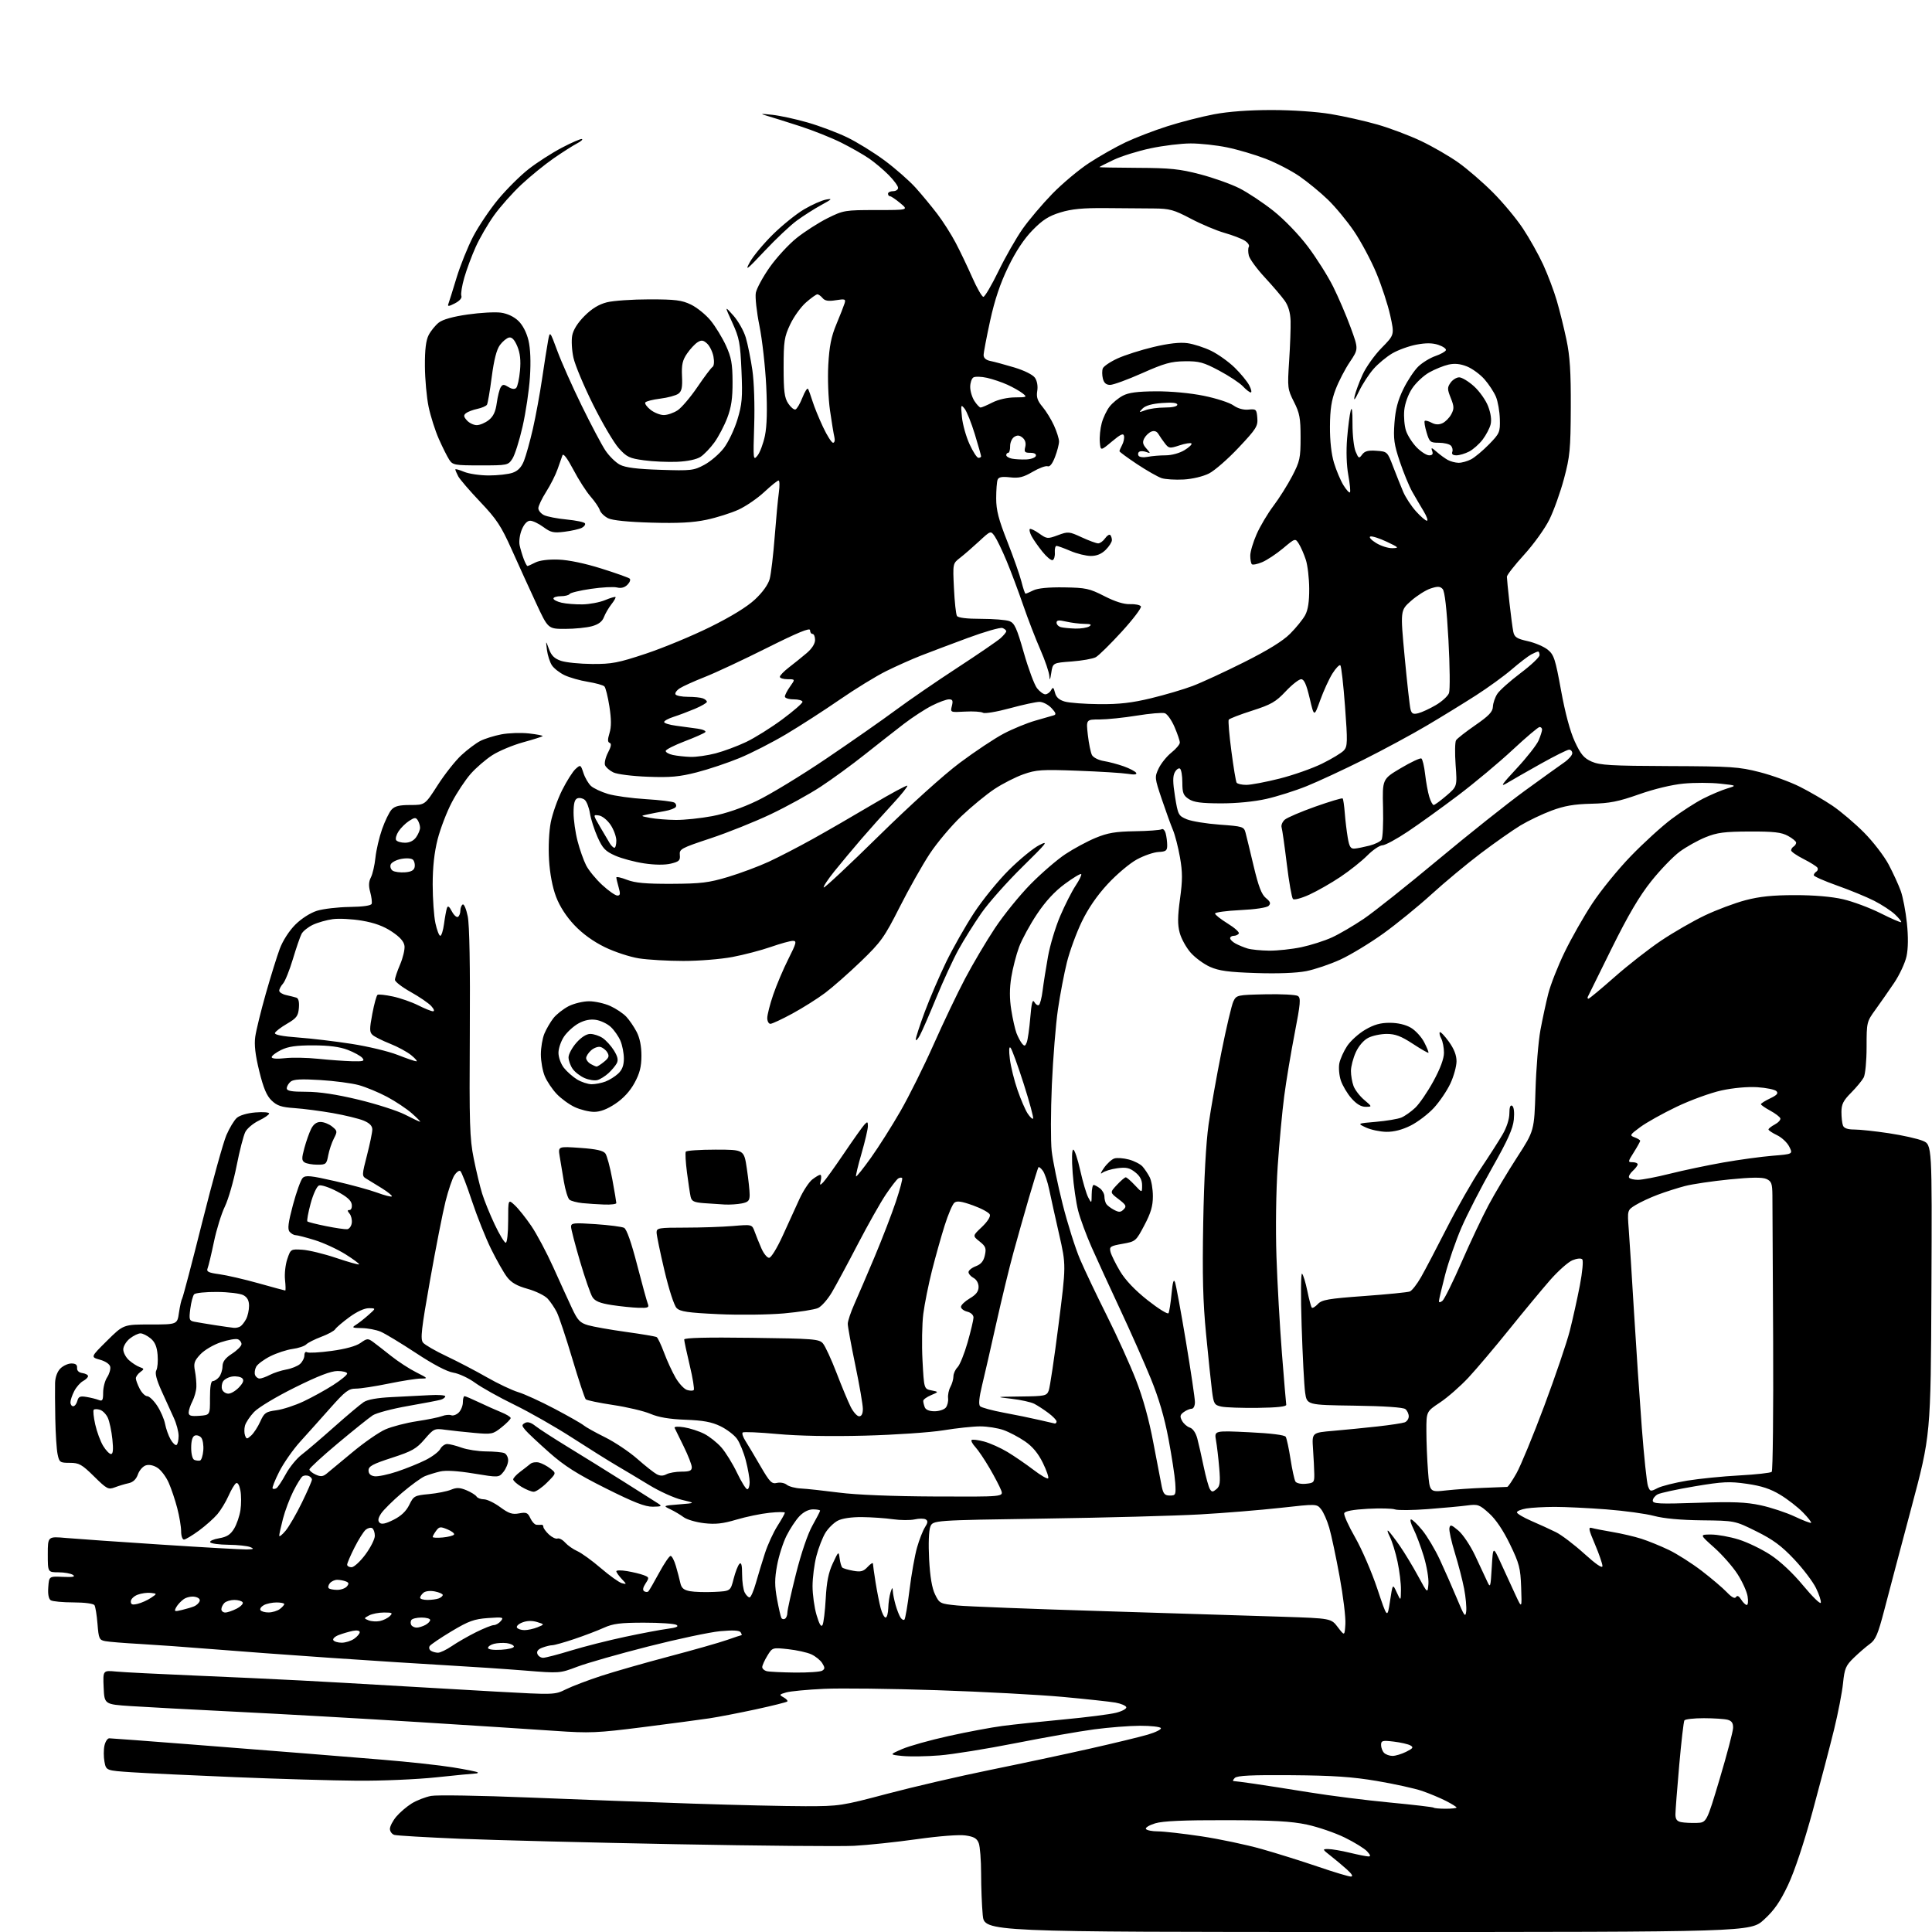 <?xml version="1.0" encoding="UTF-8" standalone="no"?>
<svg 
  version="1.1" 
  xmlns="http://www.w3.org/2000/svg" 
  xmlns:xlink="http://www.w3.org/1999/xlink" 
  xmlns:svg="http://www.w3.org/2000/svg"
  xmlns:rdf="http://www.w3.org/1999/02/22-rdf-syntax-ns#"
  xmlns:cc="http://creativecommons.org/ns#"
  xmlns:dc="http://purl.org/dc/elements/1.1/"
  viewBox="0 0 768 768"
  width="768"
  height="768"
>
<style>svg {background-color: white; }</style>"
<path stroke="none" fill="black" fill-rule="evenodd" d="M543.56,768.00C391.29,768.00 391.29,768.00 390.65,761.25C390.30,757.54 390.01,750.14 390.01,744.82C390.00,739.49 389.58,734.03 389.07,732.69C388.35,730.79 387.18,730.11 383.82,729.62C381.28,729.25 373.31,729.86 364.50,731.10C356.25,732.26 345.00,733.45 339.50,733.74C334.00,734.02 302.05,733.74 268.50,733.10C234.95,732.47 196.47,731.49 183.00,730.94C169.53,730.38 157.71,729.69 156.75,729.40C155.79,729.10 155.00,728.03 155.00,727.01C155.00,725.99 156.14,723.79 157.54,722.13C158.94,720.47 161.69,718.12 163.66,716.90C165.63,715.68 169.10,714.34 171.37,713.90C173.64,713.47 191.03,713.76 210.00,714.53C228.97,715.30 258.41,716.40 275.40,716.97C292.40,717.54 312.55,718.00 320.18,718.00C333.65,718.00 334.62,717.85 352.78,713.03C363.08,710.30 381.40,706.05 393.50,703.59C405.60,701.13 423.38,697.34 433.00,695.17C442.62,693.00 453.09,690.47 456.26,689.54C459.43,688.61 461.77,687.43 461.45,686.93C461.14,686.42 457.42,686.01 453.19,686.02C448.96,686.03 440.74,686.67 434.92,687.45C429.10,688.22 415.02,690.70 403.63,692.95C392.24,695.20 378.68,697.39 373.49,697.80C368.31,698.22 361.69,698.32 358.79,698.03C353.50,697.50 353.50,697.50 358.61,695.28C361.42,694.06 369.74,691.73 377.11,690.10C384.47,688.47 394.10,686.66 398.50,686.09C402.90,685.51 413.85,684.35 422.83,683.51C431.82,682.67 441.17,681.48 443.62,680.86C446.09,680.24 447.91,679.24 447.71,678.62C447.50,678.01 445.57,677.19 443.42,676.81C441.26,676.43 431.85,675.41 422.50,674.55C413.15,673.69 390.65,672.48 372.50,671.88C354.35,671.27 334.10,671.03 327.50,671.34C320.90,671.65 314.16,672.29 312.51,672.77C309.72,673.58 309.65,673.71 311.51,674.74C312.59,675.35 313.25,676.09 312.96,676.37C312.67,676.66 307.05,678.06 300.47,679.49C293.89,680.91 285.57,682.52 282.00,683.06C278.43,683.60 266.54,685.18 255.59,686.57C237.26,688.89 234.48,689.01 220.59,688.05C212.29,687.47 187.72,685.89 166.00,684.53C144.28,683.17 112.10,681.35 94.50,680.48C76.90,679.61 57.78,678.58 52.00,678.20C41.50,677.50 41.50,677.50 41.20,670.74C40.91,663.97 40.91,663.97 46.20,664.47C49.12,664.75 62.98,665.45 77.00,666.04C91.03,666.63 110.15,667.51 119.50,668.01C128.85,668.50 144.82,669.40 155.00,670.01C165.18,670.62 184.07,671.71 197.00,672.43C220.50,673.73 220.50,673.73 225.00,671.51C227.47,670.29 233.78,667.89 239.00,666.19C244.22,664.48 256.38,661.00 266.00,658.46C275.62,655.92 285.96,652.98 288.97,651.92C291.97,650.86 294.59,650.00 294.77,650.00C294.96,650.00 294.81,649.49 294.42,648.87C293.95,648.10 291.40,647.96 286.32,648.42C282.25,648.79 269.37,651.52 257.71,654.49C246.04,657.46 233.35,661.08 229.50,662.54C222.50,665.19 222.50,665.19 208.50,664.06C200.80,663.44 187.07,662.52 178.00,662.01C168.93,661.50 148.00,660.16 131.50,659.03C115.00,657.90 93.62,656.32 84.00,655.53C74.38,654.75 61.55,653.83 55.50,653.49C49.45,653.16 43.32,652.66 41.88,652.39C39.46,651.94 39.23,651.44 38.76,645.55C38.48,642.06 37.94,638.71 37.56,638.10C37.16,637.46 33.71,636.99 29.19,636.98C24.96,636.98 20.91,636.59 20.19,636.14C19.34,635.60 18.98,633.75 19.19,630.94C19.50,626.58 19.50,626.58 25.00,626.83C28.99,627.00 30.09,626.79 29.00,626.05C28.18,625.49 25.59,625.02 23.25,625.02C19.00,625.00 19.00,625.00 19.00,617.86C19.00,610.72 19.00,610.72 26.25,611.37C30.24,611.72 47.23,612.91 64.00,614.00C80.78,615.10 96.08,615.96 98.00,615.93C100.86,615.87 101.14,615.70 99.50,615.00C98.40,614.53 94.49,614.11 90.81,614.07C87.13,614.03 83.86,613.59 83.55,613.09C83.24,612.59 84.83,611.87 87.07,611.49C90.18,610.96 91.60,610.06 93.05,607.68C94.09,605.97 95.23,602.64 95.58,600.29C95.94,597.94 95.93,594.42 95.56,592.48C95.16,590.35 94.48,589.21 93.84,589.60C93.25,589.96 91.91,592.20 90.86,594.58C89.81,596.96 87.81,600.26 86.43,601.90C85.04,603.55 81.73,606.49 79.07,608.45C76.41,610.40 73.73,612.00 73.12,612.00C72.50,612.00 72.00,610.52 72.00,608.71C72.00,606.90 71.31,602.77 70.46,599.52C69.62,596.28 68.09,591.72 67.06,589.40C66.03,587.07 64.04,584.42 62.64,583.50C61.07,582.47 59.28,582.09 57.96,582.51C56.79,582.88 55.37,584.50 54.82,586.10C54.14,588.04 52.91,589.20 51.15,589.59C49.69,589.90 47.23,590.64 45.68,591.23C43.05,592.23 42.50,591.94 37.39,586.90C32.53,582.11 31.44,581.50 27.76,581.50C23.83,581.50 23.57,581.31 22.89,578.07C22.50,576.18 22.09,569.88 21.98,564.07C21.87,558.25 21.83,551.81 21.89,549.75C21.96,547.45 22.77,545.23 24.00,544.00C25.10,542.90 27.08,542.00 28.39,542.00C30.05,542.00 30.74,542.53 30.64,543.75C30.55,544.86 31.33,545.62 32.75,545.82C33.99,546.00 35.00,546.54 35.00,547.03C35.00,547.53 34.10,548.41 33.01,548.99C31.92,549.58 30.34,551.37 29.51,552.98C28.68,554.59 28.00,556.60 28.00,557.45C28.00,558.30 28.49,559.00 29.09,559.00C29.70,559.00 30.44,558.05 30.74,556.89C31.19,555.16 31.84,554.88 34.39,555.31C36.10,555.59 38.29,556.14 39.25,556.52C40.72,557.10 41.00,556.64 41.00,553.57C41.00,551.57 41.71,548.84 42.58,547.51C43.45,546.19 44.01,544.30 43.82,543.33C43.62,542.27 41.98,541.14 39.74,540.51C35.99,539.46 35.99,539.46 42.53,532.98C49.07,526.50 49.07,526.50 59.77,526.50C70.47,526.50 70.47,526.50 71.14,521.80C71.52,519.22 72.09,516.66 72.43,516.12C72.76,515.58 76.36,501.91 80.41,485.74C84.47,469.58 88.78,454.05 89.99,451.25C91.20,448.44 93.05,445.36 94.11,444.40C95.25,443.37 98.25,442.48 101.52,442.21C104.53,441.96 106.99,442.15 106.99,442.63C106.98,443.11 105.15,444.38 102.91,445.45C100.68,446.52 98.25,448.55 97.53,449.95C96.80,451.35 95.23,457.45 94.04,463.50C92.85,469.55 90.75,476.80 89.39,479.61C88.02,482.43 86.07,488.73 85.05,493.61C84.03,498.50 82.90,503.24 82.53,504.15C81.98,505.51 82.79,505.92 87.18,506.52C90.11,506.92 97.12,508.54 102.76,510.12C108.40,511.71 113.19,513.00 113.39,513.00C113.59,513.00 113.55,511.09 113.30,508.75C113.05,506.41 113.45,502.70 114.20,500.50C115.54,496.53 115.59,496.50 120.22,496.79C122.79,496.96 128.81,498.42 133.61,500.04C138.42,501.66 142.52,502.82 142.73,502.61C142.94,502.40 140.50,500.58 137.31,498.58C134.11,496.58 128.64,494.05 125.14,492.97C121.65,491.89 118.22,491.00 117.52,491.00C116.82,491.00 115.73,490.38 115.11,489.63C114.24,488.59 114.57,486.03 116.46,478.94C117.84,473.81 119.57,469.00 120.32,468.25C121.47,467.11 123.47,467.30 133.09,469.50C139.37,470.93 146.92,472.99 149.88,474.08C152.84,475.18 155.48,475.85 155.75,475.59C156.01,475.32 154.20,473.84 151.72,472.30C149.24,470.76 146.43,469.04 145.48,468.47C143.85,467.50 143.88,466.96 145.88,459.25C147.04,454.74 148.00,450.12 148.00,448.98C148.00,447.56 146.92,446.45 144.58,445.47C142.69,444.68 137.18,443.34 132.33,442.48C127.47,441.63 120.61,440.73 117.08,440.49C111.90,440.14 110.15,439.56 107.98,437.48C105.99,435.57 104.72,432.56 103.06,425.79C101.48,419.38 101.01,415.31 101.47,412.09C101.83,409.56 103.71,401.89 105.65,395.04C107.60,388.19 110.10,380.13 111.22,377.13C112.42,373.93 114.96,369.99 117.38,367.57C119.82,365.14 123.34,362.89 126.00,362.05C128.47,361.28 134.29,360.60 138.93,360.53C144.30,360.46 147.50,360.00 147.74,359.27C147.95,358.64 147.69,356.55 147.17,354.64C146.48,352.16 146.56,350.47 147.44,348.77C148.12,347.46 148.93,343.94 149.24,340.94C149.55,337.95 150.74,332.85 151.88,329.61C153.02,326.37 154.71,322.88 155.63,321.86C156.90,320.45 158.73,320.00 163.12,320.00C168.93,320.00 168.93,320.00 174.00,312.09C176.79,307.75 181.03,302.38 183.42,300.18C185.81,297.97 189.17,295.44 190.89,294.56C192.60,293.67 196.36,292.49 199.25,291.93C202.14,291.37 207.12,291.20 210.31,291.56C213.51,291.92 215.93,292.40 215.70,292.63C215.47,292.86 211.96,293.97 207.89,295.09C203.83,296.21 198.36,298.50 195.73,300.18C193.11,301.86 189.23,305.20 187.11,307.61C184.98,310.03 181.60,315.13 179.60,318.95C177.59,322.77 175.06,329.37 173.97,333.61C172.64,338.83 172.00,344.64 172.00,351.61C172.00,357.27 172.49,364.17 173.08,366.95C173.68,369.73 174.55,372.00 175.02,372.00C175.49,372.00 176.16,369.86 176.51,367.25C176.86,364.64 177.38,361.82 177.65,361.00C178.02,359.90 178.55,360.25 179.62,362.28C180.43,363.81 181.52,364.79 182.05,364.47C182.57,364.15 183.00,363.04 183.00,362.00C183.00,360.96 183.42,359.86 183.93,359.55C184.44,359.23 185.34,361.34 185.93,364.24C186.63,367.64 186.93,383.98 186.76,410.50C186.53,446.73 186.71,452.55 188.31,460.50C189.30,465.45 190.81,471.75 191.67,474.50C192.52,477.25 194.76,482.76 196.65,486.75C198.53,490.74 200.51,494.00 201.04,494.00C201.58,494.00 202.00,490.22 202.00,485.33C202.00,476.65 202.00,476.65 204.61,479.08C206.05,480.41 209.01,484.11 211.18,487.30C213.36,490.49 217.31,497.92 219.96,503.80C222.61,509.69 225.95,517.02 227.39,520.09C229.62,524.86 230.56,525.85 233.75,526.79C235.81,527.39 242.61,528.59 248.86,529.46C255.11,530.32 260.60,531.25 261.05,531.53C261.50,531.81 262.83,534.62 264.00,537.77C265.17,540.92 267.23,545.38 268.57,547.68C269.91,549.98 271.94,552.16 273.08,552.52C274.22,552.89 275.43,552.91 275.77,552.57C276.10,552.23 275.39,547.80 274.17,542.73C272.96,537.65 271.98,533.04 271.98,532.47C271.99,531.79 280.91,531.56 298.75,531.80C323.52,532.12 325.62,532.28 327.13,534.04C328.03,535.08 330.46,540.34 332.53,545.72C334.59,551.10 337.13,557.19 338.16,559.25C339.20,561.31 340.71,563.00 341.52,563.00C342.49,563.00 343.00,561.99 343.00,560.04C343.00,558.42 341.65,550.60 340.00,542.66C338.35,534.73 337.00,527.34 337.00,526.24C337.00,525.15 338.18,521.61 339.63,518.37C341.07,515.14 344.71,506.65 347.72,499.50C350.72,492.35 354.51,482.51 356.14,477.63C357.77,472.75 358.88,468.55 358.62,468.28C358.35,468.02 357.65,468.10 357.06,468.46C356.47,468.83 354.26,471.68 352.15,474.81C350.04,477.94 345.04,486.80 341.03,494.50C337.03,502.20 332.39,510.82 330.72,513.66C329.05,516.50 326.56,519.34 325.18,519.96C323.80,520.59 317.68,521.55 311.59,522.10C305.47,522.64 293.82,522.78 285.60,522.40C273.43,521.83 270.39,521.39 268.97,519.97C267.97,518.97 265.93,512.68 264.12,505.03C262.40,497.77 261.00,490.96 261.00,489.91C261.00,488.14 261.84,488.00 272.35,488.00C278.59,488.00 287.13,487.71 291.32,487.36C298.94,486.71 298.94,486.71 299.99,489.61C300.56,491.20 301.77,494.19 302.67,496.25C303.57,498.31 304.94,500.00 305.72,500.00C306.52,500.00 308.84,496.24 311.12,491.25C313.31,486.44 316.31,479.86 317.79,476.63C319.27,473.41 321.56,469.92 322.87,468.88C324.19,467.85 325.62,467.00 326.04,467.00C326.47,467.00 326.57,468.01 326.28,469.25C325.80,471.25 325.91,471.33 327.22,470.00C328.04,469.18 331.76,464.00 335.49,458.50C339.21,453.00 342.88,447.84 343.63,447.04C344.82,445.76 345.00,445.85 345.00,447.67C345.00,448.83 343.86,453.71 342.47,458.52C341.07,463.33 340.10,467.43 340.29,467.63C340.49,467.83 343.15,464.50 346.19,460.25C349.24,455.99 354.52,447.65 357.93,441.72C361.34,435.79 367.28,423.86 371.12,415.22C374.96,406.57 380.59,394.77 383.64,389.00C386.68,383.23 392.01,374.21 395.49,368.97C398.97,363.73 405.35,355.85 409.67,351.47C413.98,347.09 420.21,341.72 423.50,339.54C426.79,337.36 432.19,334.45 435.49,333.08C440.32,331.08 443.39,330.56 451.12,330.43C456.42,330.35 461.20,329.99 461.76,329.65C462.32,329.30 463.04,330.03 463.37,331.26C463.70,332.49 463.98,334.62 463.98,336.00C463.99,338.16 463.51,338.52 460.51,338.68C458.60,338.78 454.73,340.11 451.91,341.65C449.09,343.18 443.88,347.57 440.33,351.41C436.08,355.99 432.55,361.14 430.00,366.44C427.87,370.87 425.22,378.10 424.12,382.50C423.02,386.90 421.41,395.32 420.55,401.21C419.68,407.11 418.60,420.61 418.13,431.21C417.67,441.82 417.64,453.65 418.06,457.50C418.49,461.35 420.44,470.85 422.40,478.61C424.35,486.37 427.48,496.27 429.34,500.61C431.20,504.95 435.99,515.02 439.99,522.99C443.99,530.96 449.19,542.44 451.55,548.49C454.36,555.69 456.76,564.35 458.47,573.50C459.92,581.20 461.43,589.08 461.83,591.00C462.44,593.85 463.03,594.50 465.04,594.50C467.37,594.50 467.48,594.23 467.18,589.50C467.00,586.75 465.79,578.85 464.49,571.95C462.88,563.41 460.63,555.74 457.44,547.95C454.87,541.65 449.39,529.30 445.27,520.50C441.16,511.70 436.05,500.58 433.93,495.78C431.81,490.99 429.40,484.46 428.58,481.28C427.76,478.10 426.78,471.34 426.40,466.25C425.99,460.73 426.09,457.00 426.64,457.00C427.15,457.00 428.40,460.71 429.41,465.25C430.42,469.79 431.85,474.62 432.59,476.00C433.91,478.48 433.92,478.46 433.96,474.75C433.98,472.69 434.34,471.01 434.75,471.03C435.16,471.05 436.29,471.66 437.25,472.39C438.21,473.12 439.01,474.57 439.02,475.61C439.02,476.65 439.36,478.00 439.77,478.60C440.17,479.21 441.56,480.26 442.87,480.95C444.81,481.97 445.49,481.94 446.67,480.76C447.92,479.51 447.66,478.98 444.64,476.67C441.17,474.03 441.17,474.03 443.99,471.01C445.54,469.36 447.12,468.00 447.50,468.00C447.88,468.00 449.50,469.40 451.10,471.11C454.00,474.21 454.00,474.21 454.00,471.18C454.00,469.06 453.17,467.49 451.25,465.98C449.01,464.21 447.68,463.92 444.10,464.40C441.68,464.73 439.00,465.56 438.14,466.25C437.28,466.94 437.58,466.06 438.82,464.31C440.05,462.55 441.92,460.84 442.98,460.51C444.04,460.17 446.65,460.37 448.79,460.94C450.93,461.52 453.37,462.78 454.21,463.75C455.05,464.71 456.32,466.60 457.01,467.95C457.71,469.30 458.29,472.71 458.29,475.53C458.29,479.44 457.48,482.20 454.89,487.08C451.55,493.41 451.43,493.51 446.19,494.44C441.33,495.30 440.93,495.58 441.45,497.67C441.77,498.93 443.48,502.39 445.26,505.37C447.38,508.90 451.17,512.89 456.21,516.87C460.44,520.21 464.17,522.53 464.49,522.02C464.81,521.50 465.35,518.06 465.70,514.36C466.14,509.64 466.55,508.25 467.08,509.69C467.50,510.82 469.45,521.41 471.42,533.23C473.39,545.05 475.00,555.90 475.00,557.36C475.00,558.87 474.44,560.00 473.69,560.00C472.97,560.00 471.56,560.60 470.56,561.33C469.08,562.41 468.95,563.04 469.87,564.76C470.49,565.92 471.89,567.15 472.98,567.49C474.18,567.87 475.34,569.57 475.94,571.81C476.48,573.84 477.63,578.88 478.48,583.00C479.34,587.12 480.45,591.15 480.95,591.94C481.72,593.17 482.08,593.18 483.55,591.96C484.97,590.78 485.16,589.39 484.66,583.52C484.34,579.66 483.76,574.74 483.38,572.59C482.69,568.67 482.69,568.67 496.53,569.34C505.20,569.75 510.65,570.43 511.09,571.15C511.48,571.78 512.34,575.76 513.00,580.00C513.66,584.24 514.54,588.25 514.95,588.93C515.38,589.62 517.18,590.01 519.10,589.82C522.27,589.52 522.50,589.26 522.45,586.00C522.42,584.08 522.19,579.58 521.95,576.00C521.50,569.50 521.50,569.50 530.00,568.78C534.67,568.38 542.62,567.59 547.66,567.03C552.69,566.47 557.53,565.73 558.41,565.40C559.28,565.06 560.00,563.99 560.00,563.02C560.00,562.04 559.40,560.75 558.67,560.15C557.84,559.45 550.32,558.94 538.42,558.77C519.50,558.50 519.50,558.50 518.80,553.50C518.42,550.75 517.80,538.83 517.42,527.00C517.03,514.98 517.11,505.86 517.59,506.31C518.06,506.75 519.01,509.85 519.69,513.19C520.37,516.53 521.17,519.51 521.47,519.81C521.78,520.11 522.85,519.46 523.86,518.38C525.45,516.67 527.99,516.23 542.28,515.19C551.40,514.53 559.56,513.72 560.42,513.39C561.27,513.07 563.29,510.48 564.90,507.65C566.51,504.82 571.15,495.98 575.21,488.00C579.28,480.02 585.31,469.45 588.63,464.50C591.95,459.55 595.87,453.44 597.33,450.91C598.92,448.18 600.00,444.82 600.00,442.60C600.00,440.12 600.37,439.11 601.11,439.57C601.79,439.99 602.05,442.12 601.77,445.04C601.42,448.67 599.36,453.26 593.17,464.19C588.70,472.10 583.21,482.78 580.98,487.93C578.75,493.08 575.81,501.55 574.46,506.75C573.11,511.96 572.00,516.67 572.00,517.23C572.00,517.84 572.56,517.78 573.41,517.08C574.18,516.43 577.60,509.52 581.01,501.70C584.42,493.89 589.25,483.68 591.75,479.00C594.25,474.32 599.35,465.77 603.09,460.00C609.89,449.50 609.89,449.50 610.38,433.50C610.64,424.70 611.53,413.89 612.34,409.48C613.16,405.07 614.56,398.55 615.47,394.98C616.37,391.42 619.29,384.00 621.96,378.50C624.62,373.00 629.56,364.30 632.94,359.17C636.31,354.04 643.20,345.56 648.26,340.34C653.31,335.11 660.61,328.46 664.48,325.56C668.34,322.65 673.98,319.02 677.00,317.48C680.02,315.94 684.30,314.13 686.50,313.46C690.50,312.24 690.50,312.24 683.75,311.51C680.03,311.10 673.53,311.09 669.29,311.49C664.67,311.92 657.57,313.62 651.55,315.75C643.29,318.66 639.90,319.33 632.50,319.50C625.73,319.66 621.83,320.34 616.76,322.23C613.05,323.61 607.50,326.27 604.42,328.12C601.35,329.98 594.25,334.96 588.66,339.18C583.07,343.41 574.23,350.76 569.00,355.53C563.77,360.29 555.16,367.30 549.87,371.11C544.57,374.91 536.92,379.55 532.87,381.42C528.81,383.29 522.69,385.36 519.26,386.04C515.34,386.80 507.90,387.09 499.26,386.80C488.34,386.44 484.57,385.93 481.00,384.34C478.52,383.24 475.06,380.69 473.29,378.68C471.53,376.67 469.57,373.12 468.95,370.80C468.08,367.57 468.11,364.38 469.07,357.34C470.10,349.86 470.10,346.73 469.06,340.81C468.35,336.79 467.10,331.93 466.29,330.00C465.47,328.07 463.48,322.56 461.85,317.75C458.97,309.20 458.94,308.92 460.60,305.43C461.54,303.46 463.81,300.64 465.65,299.17C467.49,297.70 469.00,295.91 469.00,295.19C469.00,294.46 468.05,291.66 466.89,288.97C465.73,286.27 463.99,283.81 463.02,283.51C462.06,283.20 457.04,283.63 451.88,284.47C446.72,285.31 440.08,285.99 437.12,286.00C431.74,286.00 431.74,286.00 432.44,292.20C432.83,295.61 433.57,299.19 434.08,300.16C434.60,301.12 436.71,302.19 438.76,302.52C440.82,302.85 444.41,303.81 446.74,304.64C449.07,305.48 451.27,306.63 451.63,307.20C452.06,307.90 450.98,308.04 448.39,307.62C446.25,307.27 437.30,306.71 428.50,306.38C414.09,305.84 411.94,305.98 406.82,307.79C403.70,308.89 398.52,311.53 395.32,313.65C392.12,315.77 386.21,320.62 382.19,324.43C378.17,328.24 372.49,334.99 369.56,339.43C366.64,343.87 361.26,353.40 357.62,360.61C351.55,372.61 350.25,374.43 342.25,382.15C337.44,386.78 331.02,392.43 328.00,394.70C324.98,396.97 319.12,400.66 315.00,402.90C310.88,405.14 306.94,406.98 306.25,406.99C305.56,406.99 305.00,405.95 305.00,404.68C305.00,403.40 306.06,399.23 307.36,395.43C308.66,391.62 311.36,385.24 313.37,381.25C316.59,374.87 316.80,374.00 315.19,374.00C314.18,374.00 310.23,375.09 306.42,376.42C302.62,377.75 295.74,379.55 291.14,380.42C286.54,381.29 277.77,382.00 271.64,381.99C265.51,381.99 257.57,381.53 254.00,380.97C250.43,380.41 244.32,378.41 240.43,376.51C235.85,374.28 231.58,371.19 228.33,367.76C225.10,364.34 222.50,360.32 221.04,356.47C219.61,352.70 218.58,347.29 218.25,341.78C217.94,336.67 218.23,330.49 218.95,326.83C219.63,323.40 221.67,317.64 223.48,314.05C225.29,310.45 227.68,306.68 228.79,305.68C230.76,303.91 230.83,303.94 231.94,307.31C232.56,309.21 233.92,311.52 234.94,312.45C235.97,313.38 238.99,314.79 241.64,315.59C244.30,316.39 251.06,317.33 256.67,317.67C262.27,318.01 267.40,318.63 268.06,319.04C268.72,319.44 268.98,320.23 268.64,320.77C268.30,321.32 266.33,322.06 264.26,322.42C262.19,322.78 259.15,323.36 257.50,323.72C254.50,324.37 254.50,324.37 258.50,325.13C260.70,325.54 265.26,325.91 268.64,325.94C272.02,325.97 278.54,325.29 283.14,324.42C288.46,323.41 294.92,321.20 300.92,318.32C306.10,315.84 318.48,308.31 328.42,301.59C338.36,294.87 350.81,286.18 356.07,282.27C361.33,278.37 372.36,270.79 380.57,265.44C388.78,260.08 396.51,254.79 397.75,253.68C398.99,252.56 400.00,251.33 400.00,250.93C400.00,250.54 399.32,249.95 398.49,249.64C397.66,249.32 391.48,251.09 384.74,253.58C378.01,256.07 369.60,259.24 366.05,260.63C362.50,262.02 356.33,264.77 352.33,266.75C348.34,268.72 339.99,273.84 333.78,278.13C327.58,282.41 317.99,288.59 312.49,291.86C306.98,295.14 298.66,299.39 293.99,301.32C289.32,303.25 281.68,305.81 277.00,307.01C270.06,308.79 266.49,309.11 257.50,308.77C251.31,308.54 245.32,307.78 243.81,307.04C242.32,306.32 240.84,305.02 240.51,304.16C240.18,303.30 240.71,301.04 241.70,299.15C242.94,296.79 243.14,295.59 242.36,295.31C241.52,295.01 241.50,293.98 242.28,291.43C243.04,288.96 243.03,285.91 242.25,280.85C241.64,276.95 240.75,273.35 240.25,272.85C239.76,272.36 236.81,271.54 233.69,271.03C230.58,270.53 226.42,269.34 224.44,268.41C222.47,267.47 220.19,265.69 219.38,264.46C218.57,263.22 217.69,260.48 217.42,258.36C216.94,254.50 216.94,254.50 218.22,258.00C219.17,260.60 220.40,261.81 223.00,262.69C224.93,263.35 230.49,263.91 235.37,263.94C243.19,263.99 245.72,263.51 256.76,259.84C263.64,257.55 275.12,252.79 282.27,249.26C290.64,245.12 296.99,241.22 300.13,238.28C303.17,235.44 305.36,232.37 305.97,230.12C306.50,228.13 307.39,220.65 307.94,213.50C308.49,206.35 309.24,198.36 309.61,195.75C309.97,193.14 309.92,191.00 309.49,191.00C309.06,191.00 306.51,193.06 303.82,195.57C301.13,198.08 296.51,201.25 293.55,202.61C290.58,203.96 284.86,205.77 280.83,206.62C275.47,207.75 269.60,208.06 259.00,207.76C249.75,207.50 243.51,206.87 241.77,206.03C240.27,205.29 238.77,203.84 238.43,202.78C238.10,201.73 236.44,199.30 234.75,197.37C233.07,195.45 229.98,190.65 227.91,186.69C225.50,182.13 223.93,180.05 223.58,181.01C223.28,181.83 222.41,184.31 221.64,186.51C220.88,188.72 218.85,192.75 217.13,195.46C215.41,198.17 214.00,201.13 214.00,202.03C214.00,202.93 215.01,204.16 216.25,204.77C217.49,205.37 221.53,206.16 225.24,206.51C228.95,206.87 232.22,207.55 232.52,208.03C232.81,208.51 232.26,209.31 231.28,209.82C230.30,210.32 227.23,211.02 224.45,211.37C220.07,211.93 218.97,211.69 216.01,209.51C214.14,208.13 211.78,207.00 210.75,207.00C209.58,207.00 208.36,208.28 207.43,210.51C206.61,212.47 206.23,215.23 206.56,216.76C206.89,218.27 207.63,220.74 208.20,222.25C208.77,223.76 209.44,225.00 209.67,225.00C209.91,225.00 211.31,224.38 212.80,223.61C214.46,222.76 218.00,222.31 222.00,222.45C226.01,222.59 232.52,223.95 239.00,225.99C244.78,227.80 249.87,229.62 250.31,230.01C250.76,230.41 250.36,231.50 249.42,232.44C248.29,233.57 246.89,233.94 245.27,233.53C243.92,233.19 239.25,233.44 234.90,234.08C230.54,234.71 226.73,235.63 226.43,236.12C226.13,236.60 224.56,237.00 222.94,237.00C221.32,237.00 220.00,237.41 220.00,237.92C220.00,238.43 221.46,239.18 223.25,239.59C225.04,240.00 228.79,240.30 231.59,240.25C234.39,240.20 238.40,239.44 240.49,238.57C242.59,237.69 244.47,237.14 244.67,237.33C244.87,237.53 244.13,238.84 243.03,240.23C241.94,241.62 240.60,243.92 240.07,245.32C239.40,247.09 237.92,248.21 235.30,248.93C233.21,249.51 228.43,249.99 224.68,249.99C217.86,250.00 217.86,250.00 213.11,239.75C210.49,234.11 206.13,224.55 203.43,218.50C199.20,209.06 197.42,206.37 190.89,199.50C186.71,195.10 182.77,190.52 182.14,189.32C181.51,188.11 181.00,186.90 181.00,186.62C181.00,186.33 182.56,186.75 184.47,187.55C186.38,188.35 190.81,189.00 194.32,189.00C197.83,189.00 202.08,188.52 203.77,187.93C205.91,187.18 207.28,185.75 208.29,183.18C209.09,181.16 210.68,175.45 211.82,170.50C212.95,165.55 214.61,156.55 215.50,150.50C216.39,144.45 217.45,137.70 217.86,135.50C218.59,131.50 218.59,131.50 221.55,139.50C223.17,143.90 227.51,153.66 231.20,161.19C234.88,168.72 239.12,176.74 240.62,179.01C242.12,181.28 244.74,183.85 246.43,184.73C248.63,185.88 253.19,186.46 262.50,186.76C274.76,187.16 275.76,187.04 280.00,184.76C282.48,183.43 285.96,180.44 287.74,178.11C289.52,175.78 291.95,170.68 293.13,166.79C295.00,160.64 295.21,158.12 294.75,147.39C294.27,136.35 293.89,134.34 291.12,128.28C288.02,121.50 288.02,121.50 291.53,125.44C293.45,127.60 295.68,131.54 296.46,134.18C297.25,136.83 298.42,142.62 299.07,147.07C299.76,151.75 300.06,161.06 299.80,169.21C299.37,182.76 299.42,183.20 301.11,181.11C302.08,179.91 303.41,176.36 304.07,173.22C304.87,169.34 305.04,162.99 304.59,153.50C304.21,145.80 303.00,135.01 301.89,129.51C300.78,124.02 300.13,118.12 300.45,116.39C300.78,114.66 303.25,110.11 305.95,106.26C308.65,102.42 313.48,97.17 316.68,94.61C319.88,92.05 325.42,88.50 328.99,86.72C335.28,83.60 335.86,83.50 348.32,83.50C361.17,83.50 361.17,83.50 357.87,80.75C356.06,79.24 354.22,78.00 353.79,78.00C353.35,78.00 353.00,77.55 353.00,77.00C353.00,76.45 353.90,76.00 355.00,76.00C356.10,76.00 357.00,75.40 357.00,74.67C357.00,73.93 355.31,71.64 353.25,69.56C351.19,67.48 347.70,64.54 345.50,63.03C343.30,61.51 338.35,58.68 334.50,56.75C330.65,54.82 323.23,51.85 318.00,50.16C312.77,48.47 306.93,46.63 305.00,46.07C301.94,45.18 302.19,45.13 307.00,45.64C310.02,45.97 316.32,47.33 321.00,48.68C325.68,50.02 332.72,52.66 336.65,54.55C340.58,56.43 347.33,60.60 351.65,63.80C355.97,67.01 361.52,71.89 364.00,74.65C366.48,77.41 370.35,82.10 372.62,85.08C374.89,88.06 378.16,93.20 379.89,96.50C381.63,99.80 384.59,105.99 386.47,110.25C388.35,114.51 390.35,118.00 390.91,118.00C391.47,118.00 394.18,113.39 396.93,107.75C399.67,102.11 403.98,94.58 406.49,91.00C409.01,87.42 414.31,81.16 418.28,77.07C422.25,72.99 428.86,67.45 432.96,64.77C437.07,62.08 443.59,58.39 447.46,56.56C451.33,54.73 458.79,51.86 464.04,50.19C469.28,48.51 477.61,46.38 482.54,45.44C488.32,44.34 496.47,43.74 505.50,43.74C513.63,43.74 523.49,44.41 529.01,45.34C534.24,46.21 542.57,48.08 547.51,49.50C552.46,50.91 560.29,53.87 564.93,56.07C569.56,58.28 576.26,62.15 579.80,64.68C583.34,67.20 589.47,72.50 593.42,76.46C597.37,80.41 602.74,86.84 605.34,90.76C607.95,94.68 611.59,101.17 613.44,105.19C615.28,109.21 617.72,115.65 618.84,119.50C619.97,123.35 621.70,130.32 622.68,135.00C624.07,141.53 624.47,147.78 624.41,162.00C624.34,178.65 624.07,181.48 621.72,190.27C620.28,195.65 617.67,202.95 615.92,206.50C614.18,210.05 609.65,216.35 605.87,220.50C602.09,224.65 599.00,228.59 599.01,229.27C599.01,229.95 599.47,234.55 600.02,239.50C600.57,244.45 601.26,249.67 601.55,251.10C602.01,253.29 602.91,253.89 607.30,254.87C610.17,255.51 613.75,257.04 615.26,258.27C617.72,260.27 618.27,261.96 620.55,274.50C622.19,283.49 624.14,290.75 626.01,294.79C628.39,299.92 629.63,301.38 632.71,302.75C635.93,304.18 640.53,304.45 663.50,304.53C688.24,304.62 691.25,304.82 699.50,306.94C704.45,308.20 711.65,310.82 715.50,312.76C719.35,314.69 725.19,318.10 728.47,320.32C731.76,322.55 737.38,327.33 740.97,330.94C744.56,334.55 748.97,340.28 750.77,343.67C752.56,347.06 754.73,351.79 755.58,354.17C756.44,356.55 757.53,362.28 758.02,366.91C758.59,372.33 758.54,377.03 757.88,380.12C757.31,382.76 755.09,387.53 752.95,390.71C750.80,393.89 747.45,398.69 745.52,401.36C742.05,406.14 742.00,406.37 742.00,416.17C742.00,421.77 741.49,427.09 740.85,428.32C740.21,429.52 737.96,432.24 735.85,434.37C732.74,437.49 732.00,438.96 732.00,442.04C732.00,444.13 732.27,446.55 732.61,447.42C733.02,448.49 734.48,449.00 737.11,449.00C739.26,449.00 745.43,449.66 750.82,450.47C756.21,451.28 762.29,452.64 764.33,453.49C768.03,455.04 768.03,455.04 767.77,512.77C767.50,570.50 767.50,570.50 759.76,599.50C755.51,615.45 750.68,633.67 749.04,640.00C746.53,649.62 745.60,651.83 743.28,653.50C741.76,654.60 738.89,657.08 736.91,659.00C733.72,662.10 733.23,663.25 732.64,669.06C732.28,672.67 730.67,680.99 729.06,687.56C727.45,694.13 723.62,708.73 720.55,720.00C717.10,732.63 713.35,743.89 710.77,749.34C707.60,756.03 705.27,759.38 701.21,763.09C695.84,768.00 695.84,768.00 543.56,768.00zM537.00,745.96C537.98,745.95 537.45,744.99 535.50,743.22C533.85,741.72 530.92,739.27 529.00,737.76C525.61,735.11 525.58,735.02 528.00,735.03C529.38,735.03 533.20,735.68 536.50,736.48C539.80,737.28 543.13,737.94 543.90,737.96C544.96,737.99 544.85,737.49 543.46,735.96C542.45,734.84 538.44,732.36 534.56,730.46C530.68,728.56 523.90,726.24 519.50,725.30C513.28,723.98 506.17,723.59 487.50,723.55C470.58,723.51 462.24,723.88 459.22,724.80C456.87,725.51 455.20,726.52 455.53,727.05C455.85,727.57 458.00,728.00 460.31,728.00C462.61,728.01 470.35,728.88 477.50,729.95C484.65,731.02 495.45,733.30 501.50,735.01C507.55,736.72 517.67,739.90 524.00,742.06C530.33,744.22 536.17,745.98 537.00,745.96zM674.46,724.64C678.41,724.50 678.41,724.50 683.64,707.00C686.51,697.38 688.89,688.31 688.93,686.87C688.98,684.95 688.39,684.07 686.75,683.63C685.51,683.30 681.26,683.02 677.31,683.01C673.35,683.01 669.87,683.40 669.57,683.89C669.26,684.38 668.34,692.37 667.52,701.64C666.70,710.91 666.02,719.71 666.01,721.18C666.00,723.16 666.59,723.98 668.25,724.32C669.49,724.57 672.28,724.71 674.46,724.64zM574.67,719.00C577.05,719.00 579.00,718.78 579.00,718.52C579.00,718.26 577.11,717.08 574.80,715.90C572.49,714.72 568.22,712.93 565.31,711.93C562.40,710.93 554.32,709.15 547.35,707.97C537.52,706.31 529.93,705.80 513.40,705.67C497.52,705.54 491.80,705.82 490.86,706.75C490.17,707.44 489.94,708.00 490.36,708.00C490.78,708.00 494.35,708.46 498.31,709.03C502.26,709.60 512.25,711.15 520.50,712.49C528.75,713.83 543.15,715.65 552.49,716.53C561.83,717.42 569.67,718.34 569.91,718.57C570.14,718.81 572.28,719.00 574.67,719.00zM142.00,707.86C132.38,707.79 110.55,707.15 93.50,706.45C76.45,705.75 57.93,704.87 52.34,704.50C42.19,703.82 42.19,703.82 41.53,700.33C41.17,698.40 41.17,695.52 41.52,693.92C41.87,692.31 42.73,691.00 43.43,691.00C44.13,691.00 59.06,692.12 76.60,693.49C94.15,694.86 114.12,696.44 121.00,696.99C127.88,697.54 141.84,698.68 152.03,699.51C162.22,700.34 174.80,701.71 179.98,702.55C185.17,703.39 189.62,704.28 189.87,704.54C190.13,704.79 189.70,705.00 188.92,705.01C188.14,705.02 181.20,705.69 173.50,706.51C165.80,707.33 151.62,707.94 142.00,707.86zM553.55,698.00C554.73,698.00 557.17,697.26 558.98,696.36C561.72,694.99 561.99,694.58 560.64,693.82C559.74,693.32 556.76,692.64 554.01,692.31C549.52,691.78 549.00,691.92 549.00,693.66C549.00,694.73 549.54,696.14 550.20,696.80C550.86,697.46 552.37,698.00 553.55,698.00zM316.00,664.87C321.23,664.92 326.10,664.59 326.84,664.12C327.96,663.41 327.96,662.91 326.85,661.13C326.12,659.96 324.16,658.38 322.51,657.62C320.85,656.86 316.69,655.94 313.26,655.57C307.03,654.90 307.03,654.90 305.02,658.20C303.91,660.02 303.01,662.03 303.00,662.68C303.00,663.32 303.79,664.06 304.75,664.31C305.71,664.56 310.77,664.81 316.00,664.87zM215.90,659.00C216.82,659.00 221.84,657.70 227.04,656.10C232.24,654.51 241.90,652.06 248.50,650.66C255.10,649.25 262.71,647.82 265.42,647.47C268.87,647.02 269.92,646.56 268.92,645.93C268.14,645.43 262.32,645.03 256.00,645.04C246.60,645.04 243.69,645.41 240.03,647.07C237.58,648.18 232.28,650.20 228.26,651.55C224.25,652.90 220.32,654.00 219.54,654.00C218.77,654.00 216.98,654.44 215.58,654.97C213.88,655.61 213.23,656.44 213.63,657.47C213.95,658.31 214.97,659.00 215.90,659.00zM174.11,656.98C175.00,656.99 177.47,655.80 179.61,654.34C181.75,652.88 186.06,650.40 189.19,648.84C192.33,647.28 195.53,646.00 196.32,646.00C197.11,646.00 198.36,645.27 199.11,644.37C200.34,642.88 199.89,642.78 193.98,643.20C188.46,643.60 186.32,644.37 179.50,648.45C175.10,651.09 171.19,653.74 170.80,654.34C170.42,654.95 170.64,655.79 171.30,656.21C171.96,656.63 173.22,656.98 174.11,656.98zM199.25,655.80C202.14,655.64 204.40,655.05 204.28,654.50C204.16,653.95 202.87,653.35 201.41,653.17C199.95,652.99 197.69,653.11 196.38,653.44C195.07,653.77 194.00,654.50 194.00,655.07C194.00,655.69 196.11,655.98 199.25,655.80zM135.84,653.00C137.33,653.00 139.56,652.30 140.78,651.44C142.00,650.59 143.00,649.41 143.00,648.82C143.00,648.19 141.88,647.98 140.25,648.30C138.74,648.61 136.24,649.34 134.69,649.93C133.14,650.51 132.16,651.45 132.50,652.00C132.84,652.55 134.34,653.00 135.84,653.00zM534.81,645.61C534.98,643.00 533.94,634.48 532.51,626.68C531.08,618.88 529.23,610.15 528.39,607.29C527.56,604.42 526.10,601.11 525.14,599.93C523.41,597.79 523.41,597.79 508.95,599.40C501.00,600.28 486.62,601.46 477.00,602.00C467.38,602.55 439.55,603.30 415.16,603.66C370.83,604.33 370.83,604.33 369.81,606.91C369.21,608.43 369.02,613.76 369.34,619.81C369.71,626.77 370.48,631.33 371.70,633.81C373.46,637.41 373.67,637.52 380.50,638.20C384.35,638.59 410.68,639.61 439.00,640.47C467.32,641.34 499.19,642.33 509.82,642.68C529.14,643.32 529.14,643.32 531.82,646.85C534.50,650.37 534.50,650.37 534.81,645.61zM208.49,648.00C209.80,648.00 212.14,647.49 213.68,646.86C216.50,645.71 216.50,645.71 213.50,644.78C211.55,644.18 209.52,644.23 207.69,644.93C206.14,645.51 205.16,646.45 205.50,647.00C205.84,647.55 207.19,648.00 208.49,648.00zM165.62,647.00C166.45,647.00 168.00,646.53 169.07,645.96C170.13,645.40 171.00,644.50 171.00,643.96C171.00,643.43 169.45,643.00 167.56,643.00C165.67,643.00 163.84,643.45 163.50,644.00C163.16,644.55 163.16,645.45 163.50,646.00C163.84,646.55 164.80,647.00 165.62,647.00zM326.97,645.95C327.40,645.15 327.97,640.43 328.24,635.45C328.59,628.84 329.35,625.08 331.05,621.45C333.34,616.58 333.38,616.55 333.77,619.50C333.98,621.15 334.46,622.78 334.83,623.13C335.20,623.47 337.16,624.05 339.18,624.41C342.20,624.95 343.23,624.67 344.93,622.84C346.07,621.62 347.00,621.05 347.01,621.56C347.01,622.08 347.48,625.42 348.05,629.00C348.62,632.58 349.54,637.19 350.08,639.25C350.63,641.31 351.51,643.00 352.04,643.00C352.57,643.00 353.04,641.31 353.10,639.25C353.15,637.19 353.56,634.38 354.00,633.00C354.67,630.92 354.82,630.84 354.91,632.50C354.96,633.60 355.46,636.08 356.01,638.00C356.56,639.92 357.43,642.16 357.95,642.97C358.47,643.78 359.18,644.16 359.53,643.81C359.88,643.46 360.79,638.12 361.55,631.95C362.31,625.79 363.66,618.21 364.55,615.12C365.43,612.03 366.84,608.43 367.68,607.12C368.85,605.32 368.92,604.57 368.00,604.00C367.34,603.59 365.36,603.58 363.61,603.98C361.85,604.37 357.96,604.35 354.96,603.92C351.96,603.49 346.44,603.11 342.70,603.07C338.53,603.03 334.80,603.57 333.05,604.48C331.48,605.29 329.27,607.45 328.13,609.28C327.00,611.12 325.38,615.27 324.54,618.52C323.69,621.76 323.00,627.17 323.00,630.53C323.00,633.89 323.72,639.06 324.60,642.02C325.69,645.71 326.44,646.95 326.97,645.95zM151.00,644.39C152.38,644.10 154.16,643.22 154.96,642.43C156.24,641.18 155.95,641.00 152.65,641.00C150.57,641.00 147.90,641.52 146.71,642.16C144.59,643.29 144.59,643.33 146.52,644.11C147.61,644.54 149.62,644.67 151.00,644.39zM312.07,643.46C312.58,643.14 313.00,642.05 313.00,641.03C313.00,640.01 314.55,633.04 316.44,625.53C318.49,617.39 321.11,609.69 322.94,606.45C324.62,603.47 326.00,600.80 326.00,600.52C326.00,600.23 324.73,600.00 323.19,600.00C321.42,600.00 319.40,601.02 317.76,602.75C316.32,604.26 314.02,607.75 312.64,610.51C311.27,613.26 309.58,618.55 308.90,622.26C307.91,627.61 307.91,630.38 308.89,635.69C309.57,639.37 310.35,642.76 310.63,643.21C310.91,643.66 311.56,643.77 312.07,643.46zM552.55,636.48C553.61,629.50 553.61,629.50 555.22,633.00C556.84,636.50 556.84,636.50 556.90,632.00C556.94,629.52 556.33,624.50 555.55,620.84C554.78,617.17 553.38,612.67 552.46,610.84C551.53,609.00 551.31,608.01 551.96,608.62C552.61,609.24 554.67,611.94 556.52,614.62C558.38,617.31 561.61,622.65 563.70,626.50C567.50,633.50 567.50,633.50 567.82,629.65C567.99,627.53 567.16,622.58 565.97,618.66C564.77,614.74 562.93,609.83 561.88,607.76C560.82,605.69 560.39,604.00 560.91,604.00C561.44,604.00 563.45,605.93 565.38,608.29C567.32,610.65 570.47,615.94 572.38,620.04C574.29,624.14 577.35,631.10 579.18,635.50C582.07,642.47 582.54,643.12 582.84,640.53C583.02,638.90 582.65,634.85 582.01,631.53C581.38,628.21 579.72,621.83 578.34,617.34C576.95,612.85 575.97,608.40 576.16,607.44C576.46,605.93 576.92,606.06 579.73,608.43C581.51,609.92 584.49,614.38 586.36,618.32C588.22,622.27 590.37,626.85 591.12,628.50C592.44,631.38 592.51,631.16 593.00,623.01C593.50,614.52 593.50,614.52 596.69,621.51C598.44,625.35 601.02,630.98 602.43,634.00C604.99,639.50 604.99,639.50 604.68,630.97C604.41,623.33 603.95,621.54 600.24,613.88C597.57,608.36 594.63,603.99 591.96,601.58C588.08,598.08 587.51,597.88 583.16,598.45C580.60,598.79 573.55,599.44 567.50,599.90C561.45,600.36 555.60,600.41 554.50,600.01C553.40,599.62 548.53,599.51 543.67,599.77C537.91,600.09 534.67,600.69 534.36,601.51C534.09,602.20 536.04,606.54 538.69,611.16C541.33,615.78 545.30,624.94 547.49,631.52C551.48,643.47 551.48,643.47 552.55,636.48zM72.27,640.00C74.05,639.58 76.25,638.92 77.17,638.54C78.09,638.16 79.07,637.25 79.35,636.53C79.66,635.72 78.93,635.03 77.45,634.75C76.12,634.49 74.13,634.92 73.03,635.69C71.92,636.47 70.57,637.93 70.03,638.94C69.14,640.61 69.35,640.71 72.27,640.00zM89.55,641.00C90.40,641.00 92.44,640.31 94.08,639.46C95.72,638.61 96.80,637.48 96.47,636.96C96.15,636.43 94.65,636.00 93.14,636.00C91.63,636.00 89.86,636.54 89.20,637.20C88.54,637.86 88.00,638.99 88.00,639.70C88.00,640.41 88.70,641.00 89.55,641.00zM106.81,640.97C108.29,640.95 110.29,640.34 111.25,639.61C112.21,638.88 113.00,637.99 113.00,637.64C113.00,637.29 111.62,637.00 109.93,637.00C108.25,637.00 105.99,637.47 104.91,638.05C103.83,638.63 103.21,639.53 103.53,640.05C103.85,640.57 105.33,640.99 106.81,640.97zM54.75,637.54C56.26,637.17 58.62,636.11 60.00,635.18C62.50,633.50 62.50,633.50 59.94,633.20C58.53,633.04 56.17,633.36 54.69,633.93C53.21,634.49 52.00,635.69 52.00,636.58C52.00,637.86 52.60,638.07 54.75,637.54zM694.37,638.00C694.86,638.00 695.01,636.46 694.70,634.57C694.40,632.68 692.61,628.72 690.72,625.78C688.84,622.83 684.66,618.08 681.45,615.21C675.60,610.00 675.60,610.00 680.20,610.00C682.72,610.00 687.65,610.89 691.14,611.98C694.64,613.06 700.35,615.82 703.83,618.11C707.69,620.64 712.74,625.38 716.78,630.27C720.43,634.67 723.58,637.76 723.79,637.13C724.00,636.50 723.16,633.89 721.92,631.34C720.68,628.78 716.76,623.60 713.19,619.82C708.17,614.50 704.80,612.01 698.18,608.73C689.65,604.50 689.65,604.50 676.58,604.35C668.15,604.26 661.37,603.63 657.52,602.60C654.24,601.72 645.69,600.55 638.52,600.00C631.36,599.45 622.12,599.01 618.00,599.01C613.88,599.02 608.81,599.30 606.75,599.64C604.69,599.98 603.00,600.68 603.00,601.19C603.00,601.69 605.59,603.23 608.75,604.60C611.91,605.96 616.30,607.97 618.50,609.06C620.70,610.14 625.76,613.99 629.75,617.60C634.46,621.86 637.00,623.59 637.00,622.53C637.00,621.63 635.66,617.74 634.02,613.88C631.49,607.95 631.30,606.96 632.77,607.39C633.72,607.67 637.42,608.39 641.00,609.00C644.58,609.60 649.75,610.81 652.50,611.69C655.25,612.57 660.17,614.58 663.44,616.15C666.70,617.72 672.55,621.45 676.44,624.43C680.32,627.41 684.82,631.23 686.44,632.93C688.39,634.97 689.62,635.62 690.09,634.86C690.57,634.09 691.24,634.41 692.14,635.85C692.88,637.03 693.88,638.00 694.37,638.00zM169.92,636.00C171.52,636.00 173.55,635.73 174.42,635.39C175.29,635.06 176.00,634.44 176.00,634.02C176.00,633.60 174.59,632.97 172.86,632.62C171.05,632.26 169.14,632.47 168.36,633.12C167.61,633.74 167.00,634.64 167.00,635.12C167.00,635.61 168.31,636.00 169.92,636.00zM297.96,635.00C298.46,635.00 299.59,632.41 300.48,629.25C301.37,626.09 303.00,620.75 304.09,617.39C305.18,614.03 307.40,609.18 309.03,606.61C310.67,604.03 312.00,601.66 312.00,601.32C312.00,600.99 309.24,601.00 305.86,601.36C302.48,601.71 296.57,602.94 292.73,604.08C287.32,605.69 284.40,606.01 279.88,605.49C276.66,605.11 273.01,604.04 271.76,603.11C270.52,602.18 268.15,600.77 266.50,599.98C263.50,598.54 263.50,598.54 270.00,598.01C276.50,597.49 276.50,597.49 271.06,596.21C268.07,595.51 262.22,592.87 258.06,590.33C253.90,587.80 248.03,584.28 245.00,582.51C241.97,580.74 234.10,575.81 227.50,571.55C220.90,567.28 210.55,561.38 204.50,558.43C198.45,555.48 191.41,551.54 188.85,549.68C186.29,547.81 182.40,546.00 180.20,545.65C177.66,545.24 172.26,542.41 165.35,537.85C159.38,533.92 153.05,530.09 151.28,529.35C149.51,528.61 146.14,527.97 143.78,527.94C140.05,527.89 139.75,527.73 141.41,526.69C142.47,526.04 144.72,524.28 146.41,522.78C149.50,520.06 149.50,520.06 146.63,520.03C144.89,520.01 141.86,521.40 138.89,523.58C136.20,525.55 133.67,527.71 133.25,528.39C132.84,529.06 130.35,530.41 127.73,531.39C125.11,532.38 122.40,533.74 121.72,534.43C121.03,535.11 118.59,535.93 116.30,536.23C114.01,536.54 110.04,537.84 107.49,539.11C104.93,540.39 102.39,542.27 101.84,543.30C101.29,544.32 101.09,545.80 101.39,546.58C101.69,547.36 102.51,548.00 103.22,547.99C103.92,547.99 105.76,547.33 107.29,546.53C108.83,545.73 111.75,544.78 113.79,544.41C115.83,544.05 118.29,543.06 119.25,542.22C120.21,541.38 121.00,539.83 121.00,538.79C121.00,537.70 121.46,537.16 122.06,537.54C122.64,537.90 127.03,537.66 131.81,537.01C137.33,536.26 141.53,535.11 143.31,533.84C145.92,531.99 146.28,531.97 148.31,533.45C149.51,534.33 152.75,536.85 155.50,539.04C158.25,541.23 162.73,544.15 165.45,545.51C170.17,547.89 170.26,548.00 167.31,548.00C165.61,548.00 159.85,548.90 154.50,550.00C149.15,551.10 143.29,552.00 141.46,552.00C138.58,552.00 137.24,553.02 131.32,559.69C127.57,563.91 122.16,569.97 119.29,573.13C116.43,576.30 112.69,581.66 110.98,585.05C109.27,588.43 108.09,591.43 108.37,591.70C108.64,591.98 109.33,591.92 109.89,591.57C110.45,591.22 112.13,588.70 113.62,585.96C115.10,583.23 117.94,579.76 119.91,578.26C121.89,576.75 127.70,571.79 132.83,567.23C137.96,562.67 143.25,558.23 144.57,557.36C146.14,556.33 150.04,555.64 155.74,555.37C160.56,555.14 167.31,554.80 170.75,554.60C174.19,554.39 177.00,554.60 177.00,555.05C177.00,555.50 176.21,556.10 175.25,556.40C174.29,556.69 168.40,557.82 162.16,558.91C155.92,560.00 149.62,561.67 148.16,562.62C146.70,563.58 140.44,568.60 134.25,573.78C128.06,578.96 123.00,583.62 123.00,584.12C123.00,584.63 124.11,585.55 125.47,586.17C127.40,587.05 128.33,586.99 129.71,585.90C130.68,585.13 135.31,581.29 139.99,577.38C144.67,573.46 150.62,569.33 153.22,568.20C155.81,567.07 161.44,565.61 165.72,564.96C170.00,564.32 174.51,563.40 175.74,562.92C176.97,562.44 178.60,562.29 179.36,562.58C180.12,562.88 181.48,562.38 182.37,561.49C183.27,560.59 184.00,558.76 184.00,557.43C184.00,556.09 184.29,555.00 184.65,555.00C185.01,555.00 187.60,556.10 190.40,557.44C193.21,558.78 197.19,560.55 199.25,561.39C201.31,562.22 203.00,563.26 203.00,563.70C203.00,564.14 201.38,565.79 199.40,567.37C195.96,570.12 195.47,570.22 188.65,569.61C184.72,569.26 179.49,568.69 177.03,568.36C172.70,567.77 172.43,567.89 168.79,572.12C165.52,575.92 163.81,576.89 155.77,579.50C148.17,581.96 146.50,582.86 146.50,584.50C146.50,585.85 147.28,586.61 148.89,586.84C150.20,587.02 154.25,586.18 157.89,584.96C161.53,583.74 166.62,581.68 169.21,580.37C171.81,579.07 174.41,577.10 175.00,576.00C175.59,574.90 176.84,574.01 177.79,574.02C178.73,574.02 181.30,574.68 183.50,575.47C185.70,576.26 190.05,576.93 193.17,576.96C196.29,576.98 199.55,577.27 200.42,577.61C201.29,577.94 202.00,579.24 202.00,580.50C202.00,581.75 201.16,583.81 200.14,585.08C198.27,587.38 198.27,587.38 188.34,585.75C181.91,584.69 177.19,584.41 174.95,584.94C173.05,585.39 170.35,586.22 168.95,586.78C167.54,587.34 163.42,590.34 159.78,593.44C156.15,596.55 152.42,600.24 151.49,601.65C150.29,603.48 150.12,604.52 150.89,605.29C151.66,606.06 153.24,605.74 156.42,604.15C159.46,602.63 161.45,600.74 162.69,598.21C164.42,594.67 164.78,594.47 170.50,593.93C173.80,593.61 177.76,592.83 179.30,592.18C181.51,591.26 182.80,591.31 185.43,592.40C187.26,593.17 189.06,594.29 189.44,594.90C189.81,595.50 191.13,596.00 192.36,596.00C193.60,596.00 196.51,597.40 198.83,599.11C202.27,601.64 203.66,602.10 206.36,601.59C209.22,601.06 209.82,601.31 210.81,603.49C211.44,604.87 212.53,606.05 213.23,606.12C213.93,606.18 214.84,606.18 215.25,606.12C215.66,606.05 216.00,606.43 216.00,606.96C216.00,607.49 217.00,608.85 218.21,609.99C219.43,611.12 220.97,611.84 221.62,611.59C222.28,611.34 223.64,612.07 224.66,613.21C225.67,614.34 227.85,615.87 229.50,616.60C231.15,617.33 235.36,620.37 238.85,623.37C242.34,626.37 246.10,629.05 247.21,629.34C249.19,629.86 249.19,629.83 247.11,627.62C245.95,626.38 245.00,625.02 245.00,624.60C245.00,624.17 246.91,624.15 249.25,624.54C251.59,624.93 254.56,625.65 255.86,626.14C258.10,626.99 258.13,627.15 256.62,629.46C255.56,631.08 255.38,632.12 256.08,632.55C256.66,632.91 257.41,632.93 257.74,632.59C258.08,632.26 259.99,628.95 262.00,625.24C264.01,621.53 266.07,618.50 266.57,618.50C267.08,618.50 268.03,620.30 268.67,622.50C269.32,624.70 270.11,627.72 270.43,629.21C270.88,631.28 271.77,632.05 274.26,632.52C276.04,632.85 280.40,632.98 283.94,632.81C290.38,632.50 290.38,632.50 291.62,627.62C292.30,624.94 293.34,622.26 293.93,621.67C294.69,620.91 295.00,622.12 295.00,625.87C295.00,628.76 295.47,632.00 296.04,633.07C296.60,634.13 297.47,635.00 297.96,635.00zM134.04,632.00C135.54,632.00 137.27,631.38 137.90,630.62C138.79,629.55 138.69,629.09 137.44,628.62C136.56,628.28 135.03,628.00 134.04,628.00C133.05,628.00 131.74,628.60 131.13,629.34C130.52,630.08 130.31,630.98 130.68,631.34C131.04,631.70 132.55,632.00 134.04,632.00zM139.75,623.00C140.71,623.00 143.19,620.73 145.25,617.95C147.31,615.17 149.00,611.82 149.00,610.51C149.00,609.19 148.53,607.83 147.96,607.47C147.38,607.12 146.22,607.40 145.37,608.10C144.53,608.81 142.52,611.98 140.92,615.16C139.31,618.34 138.00,621.41 138.00,621.97C138.00,622.54 138.79,623.00 139.75,623.00zM176.01,611.17C178.21,610.96 180.23,610.44 180.49,610.01C180.76,609.58 179.57,608.65 177.85,607.94C175.08,606.79 174.58,606.85 173.37,608.51C172.61,609.54 172.00,610.65 172.00,610.97C172.00,611.29 173.80,611.38 176.01,611.17zM113.52,608.50C114.89,606.85 117.82,601.81 120.01,597.31C122.21,592.80 124.00,588.69 124.00,588.17C124.00,587.64 123.40,586.98 122.66,586.70C121.92,586.42 120.86,586.48 120.29,586.84C119.72,587.20 118.07,589.85 116.62,592.73C115.17,595.61 113.31,600.54 112.49,603.69C111.67,606.84 111.00,609.89 111.00,610.46C111.01,611.03 112.14,610.15 113.52,608.50zM719.94,605.34C720.17,605.13 718.72,603.27 716.69,601.20C714.67,599.13 710.62,595.98 707.69,594.21C703.80,591.85 700.24,590.67 694.43,589.84C687.49,588.84 684.90,588.96 673.71,590.83C666.67,592.01 660.04,593.45 658.96,594.02C657.88,594.60 657.00,595.73 657.00,596.53C657.00,597.78 659.59,597.90 674.75,597.39C688.92,596.91 693.99,597.10 699.89,598.37C703.95,599.24 710.02,601.25 713.39,602.83C716.75,604.42 719.70,605.54 719.94,605.34zM259.50,598.94C256.46,598.98 251.99,597.24 240.81,591.64C229.40,585.93 224.37,582.74 218.33,577.39C214.05,573.60 209.78,569.60 208.85,568.50C207.36,566.73 207.34,566.40 208.69,565.64C209.73,565.06 211.08,565.45 212.86,566.87C214.31,568.02 220.13,571.78 225.78,575.23C231.44,578.68 241.41,584.88 247.95,589.00C254.49,593.12 260.66,597.04 261.67,597.69C263.25,598.72 262.96,598.89 259.50,598.94zM371.73,594.88C398.95,595.00 398.95,595.00 397.96,592.39C397.41,590.95 395.36,587.01 393.39,583.64C391.42,580.26 388.88,576.49 387.74,575.25C386.59,574.02 385.92,572.75 386.23,572.44C386.54,572.12 388.76,572.39 391.15,573.02C393.54,573.66 397.75,575.54 400.50,577.20C403.25,578.86 407.87,582.03 410.78,584.25C413.68,586.47 416.32,588.01 416.66,587.67C416.99,587.34 416.05,584.57 414.56,581.53C412.69,577.72 410.47,575.04 407.44,572.96C405.01,571.29 401.16,569.26 398.89,568.46C396.61,567.66 392.44,567.00 389.62,567.01C386.81,567.01 380.23,567.71 375.00,568.57C369.77,569.42 355.75,570.38 343.84,570.69C330.08,571.05 317.37,570.81 309.01,570.04C301.77,569.37 295.56,569.10 295.22,569.45C294.87,569.80 295.37,571.30 296.33,572.79C297.28,574.28 299.96,578.77 302.28,582.78C305.99,589.17 306.78,589.98 308.85,589.48C310.14,589.17 311.89,589.50 312.75,590.21C313.61,590.92 316.15,591.59 318.40,591.70C320.66,591.81 327.45,592.55 333.50,593.33C340.40,594.23 354.65,594.80 371.73,594.88zM212.15,593.00C211.24,592.99 209.04,592.10 207.25,591.01C205.46,589.92 204.00,588.61 204.00,588.09C204.00,587.57 205.24,586.22 206.75,585.08C208.26,583.95 210.09,582.52 210.81,581.92C211.53,581.31 213.10,581.08 214.31,581.40C215.51,581.73 217.55,582.81 218.83,583.81C221.17,585.63 221.17,585.63 217.48,589.32C215.46,591.34 213.06,593.00 212.15,593.00zM574.91,592.46C578.53,592.06 585.33,591.59 590.00,591.43C594.67,591.27 598.79,591.11 599.15,591.07C599.51,591.03 601.17,588.59 602.83,585.64C604.49,582.70 609.46,570.66 613.86,558.89C618.26,547.13 622.83,533.67 624.02,529.00C625.21,524.33 627.00,516.23 628.01,511.00C629.03,505.68 629.45,501.11 628.97,500.61C628.47,500.08 626.84,500.24 625.05,500.98C623.36,501.68 619.38,505.23 616.18,508.87C612.99,512.52 605.68,521.33 599.94,528.46C594.20,535.59 586.88,544.23 583.69,547.66C580.49,551.08 575.43,555.51 572.44,557.50C567.00,561.11 567.00,561.11 567.01,568.80C567.01,573.04 567.30,580.26 567.66,584.85C568.31,593.20 568.31,593.20 574.91,592.46zM658.91,591.54C660.53,590.71 665.82,589.38 670.68,588.58C675.53,587.79 684.90,586.85 691.50,586.50C698.10,586.14 703.86,585.50 704.29,585.08C704.73,584.66 704.98,560.96 704.85,532.41C704.73,503.86 704.60,478.07 704.56,475.10C704.51,470.44 704.18,469.56 702.17,468.66C700.53,467.93 696.17,467.98 687.50,468.84C680.71,469.52 672.76,470.69 669.82,471.46C666.88,472.23 662.00,473.78 658.99,474.92C655.97,476.05 652.01,477.90 650.18,479.02C646.87,481.05 646.87,481.05 647.46,488.78C647.78,493.02 648.72,507.75 649.54,521.50C650.36,535.25 651.76,555.95 652.64,567.50C653.52,579.05 654.63,589.53 655.11,590.78C655.93,592.96 656.11,592.99 658.91,591.54zM297.05,592.00C297.57,592.00 298.00,590.74 298.00,589.21C298.00,587.68 297.32,583.80 296.48,580.59C295.65,577.38 294.07,573.50 292.97,571.96C291.88,570.43 288.91,568.17 286.38,566.94C282.89,565.25 279.53,564.63 272.49,564.37C266.07,564.13 261.78,563.40 258.56,562.02C256.00,560.93 249.33,559.34 243.75,558.51C238.16,557.67 233.25,556.65 232.84,556.24C232.43,555.83 230.02,548.57 227.50,540.11C224.98,531.65 222.20,523.33 221.34,521.62C220.47,519.90 218.84,517.49 217.71,516.25C216.58,515.02 213.01,513.26 209.77,512.35C205.46,511.15 203.24,509.87 201.52,507.60C200.22,505.90 197.39,500.90 195.22,496.50C193.05,492.10 189.60,483.44 187.55,477.26C185.51,471.08 183.45,465.78 182.96,465.48C182.48,465.18 181.42,465.96 180.61,467.22C179.80,468.47 178.23,473.10 177.12,477.50C176.01,481.90 173.24,495.98 170.97,508.80C167.48,528.46 167.04,532.35 168.17,533.72C168.90,534.61 173.10,537.04 177.50,539.11C181.90,541.19 189.10,544.95 193.50,547.47C197.90,549.99 203.53,552.66 206.00,553.40C208.47,554.14 215.00,557.13 220.50,560.04C226.00,562.94 231.18,565.89 232.00,566.59C232.83,567.29 236.66,569.43 240.50,571.33C244.35,573.24 250.11,577.09 253.30,579.89C256.48,582.69 259.97,585.45 261.05,586.02C262.40,586.75 263.60,586.75 264.93,586.04C266.00,585.47 268.70,585.00 270.93,585.00C274.14,585.00 275.00,584.63 275.00,583.25C275.00,582.29 273.55,578.58 271.79,575.00C270.02,571.42 268.39,568.10 268.16,567.60C267.92,567.09 269.55,566.99 271.96,567.38C274.28,567.75 277.87,568.91 279.94,569.97C282.00,571.02 285.08,573.46 286.77,575.39C288.46,577.32 291.26,581.85 292.98,585.45C294.70,589.05 296.53,592.00 297.05,592.00zM79.50,580.59C80.05,580.46 80.64,578.66 80.81,576.60C80.99,574.54 80.62,572.24 79.99,571.49C79.37,570.74 78.21,570.37 77.43,570.67C76.50,571.02 76.00,572.71 76.00,575.52C76.00,578.04 76.52,580.04 77.25,580.33C77.94,580.61 78.95,580.72 79.50,580.59zM44.13,578.00C44.94,578.00 45.10,576.26 44.67,572.10C44.33,568.86 43.52,565.05 42.87,563.62C42.23,562.20 40.83,560.76 39.77,560.43C38.71,560.09 37.59,560.08 37.26,560.40C36.94,560.72 37.21,563.36 37.86,566.26C38.51,569.16 39.92,572.99 41.01,574.77C42.09,576.55 43.49,578.00 44.13,578.00zM70.18,574.39C70.63,574.11 71.00,572.50 71.00,570.80C71.00,569.11 70.14,565.87 69.08,563.61C68.03,561.35 65.83,556.53 64.21,552.90C62.17,548.37 61.53,545.81 62.14,544.72C62.63,543.84 62.86,541.08 62.65,538.58C62.38,535.32 61.60,533.48 59.89,532.05C58.57,530.96 56.77,530.05 55.88,530.03C55.00,530.01 53.08,530.93 51.63,532.07C50.18,533.22 49.00,535.16 49.00,536.40C49.00,537.64 50.01,539.56 51.25,540.68C52.49,541.79 54.40,543.03 55.50,543.42C57.38,544.10 57.40,544.22 55.75,545.43C54.79,546.14 54.00,547.26 54.00,547.91C54.00,548.56 54.69,550.43 55.53,552.05C56.36,553.67 57.71,555.00 58.51,555.00C59.31,555.00 61.09,556.69 62.46,558.77C63.83,560.84 65.25,564.10 65.62,566.02C65.98,567.93 66.97,570.71 67.82,572.20C68.67,573.68 69.73,574.66 70.18,574.39zM99.88,570.61C100.89,569.69 102.51,567.21 103.46,565.09C105.03,561.60 105.65,561.17 109.85,560.61C112.41,560.27 117.28,558.68 120.68,557.07C124.08,555.47 129.37,552.55 132.43,550.59C135.49,548.63 138.00,546.57 138.00,546.01C138.00,545.46 136.29,545.00 134.20,545.00C131.53,545.00 126.48,546.95 117.21,551.55C109.80,555.22 102.68,559.50 100.98,561.30C99.32,563.06 97.69,565.51 97.37,566.75C97.05,567.98 97.07,569.73 97.41,570.63C97.99,572.15 98.18,572.15 99.88,570.61zM419.25,565.86C419.66,565.94 420.00,565.57 420.00,565.05C420.00,564.53 418.54,563.01 416.75,561.68C414.96,560.34 412.44,558.70 411.14,558.03C409.84,557.36 405.79,556.46 402.14,556.04C395.56,555.27 395.59,555.26 405.77,555.13C415.45,555.01 416.10,554.87 416.89,552.75C417.36,551.51 419.11,539.79 420.77,526.71C423.81,502.91 423.81,502.91 421.03,490.71C419.50,483.99 417.72,475.97 417.08,472.88C416.44,469.80 415.30,466.42 414.54,465.39C413.78,464.35 413.00,463.73 412.79,464.00C412.59,464.28 410.91,469.68 409.06,476.00C407.21,482.32 404.41,492.23 402.83,498.00C401.24,503.77 398.19,516.38 396.04,526.00C393.90,535.62 391.35,546.76 390.37,550.76C389.21,555.55 388.95,558.35 389.60,559.00C390.15,559.55 394.40,560.70 399.05,561.57C403.70,562.43 409.98,563.72 413.00,564.43C416.02,565.15 418.84,565.79 419.25,565.86zM79.25,562.81C83.50,562.50 83.50,562.50 83.47,555.75C83.46,551.30 83.84,549.00 84.60,549.00C85.24,549.00 86.35,548.28 87.08,547.40C87.81,546.53 88.43,544.62 88.45,543.17C88.49,541.25 89.52,539.87 92.25,538.10C94.31,536.76 96.00,535.05 96.00,534.30C96.00,533.55 95.34,532.68 94.54,532.38C93.73,532.07 90.70,532.60 87.79,533.57C84.84,534.55 81.24,536.68 79.65,538.37C77.22,540.97 76.91,541.94 77.49,544.96C77.87,546.91 78.12,549.78 78.06,551.34C78.00,552.91 77.29,555.47 76.48,557.04C75.66,558.62 75.00,560.62 75.00,561.51C75.00,562.78 75.89,563.05 79.25,562.81zM371.48,561.00C373.28,561.00 375.30,560.35 375.96,559.55C376.62,558.76 377.03,557.07 376.88,555.80C376.73,554.54 377.14,552.52 377.80,551.32C378.46,550.11 379.00,548.23 379.00,547.14C379.00,546.04 379.74,544.40 380.64,543.50C381.54,542.60 383.33,538.18 384.62,533.68C385.90,529.18 386.96,524.72 386.98,523.77C386.99,522.75 385.98,521.78 384.50,521.41C383.12,521.07 382.00,520.20 382.00,519.49C382.00,518.78 383.57,517.27 385.50,516.13C388.02,514.65 389.00,513.36 389.00,511.57C389.00,510.09 388.18,508.63 387.00,508.00C385.90,507.41 385.00,506.37 385.00,505.68C385.00,505.00 386.30,503.95 387.89,503.35C389.97,502.56 390.99,501.34 391.50,499.00C392.12,496.19 391.83,495.44 389.40,493.50C386.58,491.26 386.58,491.26 390.31,487.75C392.49,485.68 393.80,483.65 393.48,482.81C393.18,482.02 390.18,480.39 386.83,479.18C382.21,477.52 380.39,477.26 379.37,478.11C378.62,478.73 376.90,482.77 375.53,487.10C374.16,491.42 371.89,499.51 370.48,505.06C369.08,510.61 367.52,518.38 367.02,522.33C366.52,526.27 366.38,534.59 366.71,540.81C367.31,552.11 367.31,552.11 370.26,552.70C373.21,553.29 373.21,553.29 370.11,554.60C368.40,555.32 367.00,556.34 367.00,556.87C367.00,557.40 367.27,558.55 367.61,559.42C367.99,560.41 369.42,561.00 371.48,561.00zM500.00,559.65C493.68,559.73 487.15,559.50 485.50,559.14C482.73,558.53 482.45,558.06 481.80,552.99C481.41,549.97 480.35,539.85 479.45,530.50C478.18,517.46 477.92,507.10 478.30,486.00C478.62,468.59 479.40,454.28 480.43,447.00C481.33,440.68 483.64,427.66 485.56,418.09C487.48,408.51 489.60,399.51 490.28,398.09C491.50,395.55 491.75,395.50 503.01,395.25C509.33,395.11 515.14,395.41 515.93,395.92C517.15,396.70 516.96,398.89 514.65,410.79C513.16,418.46 511.28,429.70 510.49,435.77C509.69,441.85 508.53,454.39 507.90,463.66C507.24,473.48 507.04,488.42 507.41,499.50C507.76,509.95 508.74,527.24 509.58,537.91C510.42,548.59 511.20,557.82 511.30,558.41C511.43,559.14 507.65,559.55 500.00,559.65zM90.79,554.00C91.82,554.00 93.71,552.87 95.01,551.49C96.68,549.71 97.06,548.66 96.31,547.91C95.72,547.32 94.00,546.99 92.47,547.17C90.95,547.35 89.25,548.23 88.69,549.11C88.14,550.00 87.96,551.46 88.31,552.36C88.65,553.26 89.77,554.00 90.79,554.00zM93.00,527.84C93.83,527.91 95.00,527.64 95.60,527.23C96.21,526.83 97.22,525.52 97.85,524.32C98.48,523.11 99.00,520.77 99.00,519.10C99.00,516.99 98.32,515.70 96.75,514.85C95.51,514.18 90.81,513.60 86.30,513.57C81.79,513.53 77.69,513.95 77.18,514.50C76.67,515.05 75.99,517.63 75.65,520.24C75.09,524.57 75.23,525.01 77.27,525.41C78.50,525.65 82.20,526.26 85.50,526.78C88.80,527.29 92.17,527.77 93.00,527.84zM253.86,519.87C251.46,519.80 246.67,519.31 243.21,518.78C238.54,518.06 236.57,517.26 235.53,515.66C234.76,514.47 232.53,508.06 230.57,501.41C228.61,494.76 227.00,488.56 227.00,487.64C227.00,486.14 228.03,486.03 236.75,486.62C242.11,486.98 247.21,487.64 248.09,488.08C249.10,488.60 250.96,493.88 253.24,502.70C255.20,510.29 257.13,517.29 257.51,518.25C258.12,519.77 257.63,519.98 253.86,519.87zM138.00,488.63C138.82,488.55 139.65,487.45 139.83,486.18C140.01,484.92 139.61,483.24 138.95,482.44C138.03,481.33 138.03,481.00 138.95,481.00C139.61,481.00 140.00,480.00 139.82,478.75C139.60,477.18 137.82,475.62 133.92,473.58C130.85,471.97 127.65,470.92 126.80,471.25C125.94,471.58 124.48,474.73 123.48,478.43C122.50,482.06 121.92,485.25 122.19,485.53C122.47,485.80 125.80,486.64 129.59,487.40C133.39,488.17 137.18,488.72 138.00,488.63zM240.25,478.83C237.64,478.74 233.71,478.48 231.51,478.26C229.32,478.03 227.01,477.42 226.37,476.89C225.73,476.36 224.74,473.14 224.15,469.72C223.57,466.30 222.81,461.74 222.47,459.60C221.85,455.69 221.85,455.69 230.67,456.31C237.05,456.76 239.80,457.38 240.65,458.53C241.29,459.41 242.53,464.04 243.41,468.82C244.29,473.59 245.00,477.84 245.00,478.25C245.00,478.66 242.86,478.92 240.25,478.83zM288.12,478.82C286.13,478.72 282.36,478.47 279.76,478.27C275.84,477.96 274.93,477.51 274.53,475.70C274.26,474.49 273.61,470.15 273.08,466.06C272.55,461.97 272.34,458.26 272.62,457.81C272.89,457.37 278.21,457.00 284.44,457.00C295.76,457.00 295.76,457.00 296.88,464.54C297.50,468.69 298.00,473.36 298.00,474.92C298.00,477.29 297.49,477.85 294.88,478.38C293.16,478.72 290.12,478.92 288.12,478.82zM651.13,469.00C652.78,469.00 658.49,467.91 663.82,466.57C669.14,465.23 678.67,463.23 685.00,462.11C691.33,461.00 700.15,459.79 704.61,459.43C712.73,458.77 712.73,458.77 711.26,455.82C710.45,454.19 708.26,452.14 706.39,451.25C704.53,450.36 703.00,449.34 703.00,448.98C703.00,448.63 704.14,447.73 705.52,446.99C706.91,446.25 707.89,445.16 707.71,444.57C707.52,443.98 705.71,442.60 703.69,441.50C701.66,440.40 700.00,439.25 700.00,438.94C700.00,438.62 701.64,437.59 703.65,436.63C706.39,435.32 707.01,434.61 706.14,433.74C705.51,433.11 702.10,432.41 698.55,432.18C694.68,431.94 689.00,432.45 684.31,433.47C680.01,434.41 672.00,437.32 666.50,439.95C661.00,442.58 654.50,446.21 652.05,448.02C647.85,451.12 647.72,451.35 649.80,452.12C651.01,452.57 652.00,453.18 652.00,453.49C652.00,453.79 650.87,455.83 649.49,458.02C647.07,461.84 647.05,462.00 648.99,462.00C650.09,462.00 651.00,462.38 651.00,462.85C651.00,463.31 650.11,464.49 649.02,465.48C647.94,466.46 647.29,467.66 647.58,468.13C647.88,468.61 649.47,469.00 651.13,469.00zM126.14,462.98C124.14,462.98 121.87,462.57 121.09,462.08C119.90,461.33 119.89,460.44 121.00,456.34C121.72,453.68 122.93,450.26 123.68,448.75C124.60,446.91 125.84,446.00 127.41,446.00C128.71,446.00 130.78,446.81 132.01,447.81C134.13,449.52 134.17,449.78 132.71,452.59C131.86,454.23 130.86,457.24 130.47,459.28C129.82,462.77 129.55,463.00 126.14,462.98zM551.05,449.92C548.55,449.87 544.92,449.10 543.00,448.21C539.50,446.58 539.50,446.58 547.00,445.94C551.12,445.58 555.64,444.83 557.03,444.26C558.42,443.69 560.91,441.93 562.57,440.36C564.24,438.79 567.49,434.03 569.80,429.80C572.54,424.77 574.00,420.84 574.00,418.48C574.00,416.49 573.51,413.96 572.92,412.85C572.32,411.74 572.07,410.60 572.35,410.32C572.62,410.04 574.24,411.72 575.93,414.06C578.01,416.94 579.00,419.46 578.99,421.90C578.98,423.88 577.89,427.84 576.56,430.69C575.23,433.55 572.27,437.92 569.99,440.40C567.70,442.88 563.53,446.05 560.72,447.45C557.34,449.13 554.06,449.97 551.05,449.92zM167.00,445.91C167.28,445.91 165.81,444.42 163.74,442.59C161.67,440.76 157.22,437.80 153.87,436.01C150.51,434.22 145.45,432.13 142.63,431.35C139.81,430.58 132.90,429.67 127.28,429.33C119.71,428.86 116.67,429.03 115.53,429.97C114.69,430.67 114.00,431.86 114.00,432.62C114.00,433.67 115.83,434.00 121.72,434.00C126.93,434.00 133.68,435.02 142.47,437.13C149.64,438.86 157.97,441.53 161.00,443.08C164.03,444.64 166.72,445.91 167.00,445.91zM410.67,444.66C410.95,444.38 409.27,438.15 406.93,430.82C404.59,423.50 402.24,417.05 401.71,416.50C401.10,415.86 401.00,417.47 401.44,421.00C401.81,424.02 403.18,429.56 404.48,433.30C405.77,437.04 407.58,441.24 408.50,442.63C409.41,444.03 410.39,444.94 410.67,444.66zM236.14,441.98C234.14,441.97 230.70,441.12 228.50,440.10C226.30,439.08 223.06,436.73 221.30,434.87C219.54,433.02 217.40,429.83 216.55,427.78C215.70,425.74 215.00,421.85 215.00,419.15C215.00,416.45 215.63,412.73 216.41,410.87C217.18,409.02 218.80,406.25 220.00,404.72C221.21,403.19 223.93,401.06 226.05,399.97C228.18,398.89 231.85,398.01 234.21,398.02C236.57,398.03 240.35,398.88 242.61,399.91C244.86,400.93 247.71,402.84 248.94,404.14C250.17,405.44 252.03,408.17 253.09,410.21C254.34,412.63 254.99,415.93 254.98,419.71C254.96,424.10 254.29,426.71 252.22,430.50C250.45,433.75 247.79,436.64 244.63,438.75C241.34,440.95 238.60,441.99 236.14,441.98zM542.85,439.97C541.07,439.99 539.23,438.88 537.21,436.59C535.56,434.71 533.67,431.52 533.00,429.50C532.33,427.47 532.07,424.41 532.41,422.68C532.76,420.95 534.15,417.86 535.50,415.82C536.85,413.78 540.08,410.86 542.68,409.34C546.16,407.30 548.74,406.57 552.45,406.58C555.65,406.58 558.72,407.30 560.85,408.54C562.69,409.62 565.08,412.23 566.16,414.35C567.25,416.46 568.00,418.33 567.82,418.49C567.64,418.65 564.83,417.03 561.56,414.89C556.95,411.88 554.63,411.00 551.26,411.00C548.86,411.00 545.54,411.70 543.87,412.57C542.06,413.50 540.08,415.81 538.94,418.32C537.90,420.62 537.03,423.93 537.02,425.68C537.01,427.44 537.47,430.14 538.04,431.68C538.61,433.23 540.52,435.73 542.29,437.22C545.50,439.95 545.50,439.95 542.85,439.97zM235.18,431.00C236.66,431.00 239.14,430.52 240.68,429.93C242.23,429.35 244.51,427.92 245.75,426.76C247.33,425.28 248.00,423.50 248.00,420.79C248.00,418.67 247.38,415.49 246.63,413.72C245.87,411.95 244.14,409.47 242.77,408.21C241.41,406.95 238.76,405.69 236.89,405.41C234.64,405.06 232.33,405.53 230.00,406.80C228.07,407.85 225.49,410.19 224.25,412.00C223.01,413.81 222.00,416.74 222.00,418.51C222.00,420.30 222.96,422.96 224.16,424.48C225.35,425.99 227.71,428.07 229.41,429.11C231.11,430.14 233.71,430.99 235.18,431.00zM237.50,429.34C236.40,429.65 234.10,429.30 232.38,428.55C230.66,427.81 228.52,426.16 227.63,424.88C226.73,423.60 226.00,421.55 226.00,420.31C226.00,419.08 227.40,416.48 229.10,414.53C231.06,412.31 233.11,411.00 234.64,411.00C235.98,411.00 238.17,411.72 239.52,412.60C240.86,413.49 242.90,415.72 244.04,417.56C245.56,420.02 245.86,421.40 245.15,422.71C244.62,423.69 243.13,425.46 241.84,426.64C240.55,427.81 238.60,429.03 237.50,429.34zM237.14,423.97C237.49,423.99 238.84,423.13 240.14,422.06C242.06,420.49 242.29,419.79 241.39,418.31C240.78,417.32 239.51,416.35 238.57,416.16C237.62,415.98 235.98,416.61 234.93,417.57C233.87,418.53 233.00,419.89 233.00,420.61C233.00,421.32 233.79,422.36 234.75,422.92C235.71,423.48 236.79,423.95 237.14,423.97zM139.87,421.86C144.46,421.98 145.07,421.79 144.04,420.55C143.38,419.76 140.76,418.31 138.21,417.33C135.02,416.12 130.74,415.56 124.54,415.55C117.76,415.54 114.56,416.00 111.75,417.38C109.69,418.40 108.00,419.68 108.00,420.23C108.00,420.84 110.02,421.01 113.25,420.65C116.14,420.32 122.10,420.43 126.50,420.89C130.90,421.35 136.92,421.78 139.87,421.86zM165.50,421.89C166.05,421.91 165.15,420.83 163.50,419.48C161.86,418.13 158.03,416.06 155.00,414.87C151.98,413.67 148.86,412.11 148.08,411.39C146.87,410.28 146.86,409.06 148.00,403.00C148.74,399.10 149.67,395.70 150.09,395.45C150.50,395.19 153.23,395.49 156.17,396.12C159.10,396.74 163.62,398.32 166.22,399.62C168.81,400.93 171.47,402.00 172.12,402.00C172.82,402.00 172.53,401.14 171.43,399.92C170.40,398.78 166.73,396.27 163.28,394.34C159.82,392.41 157.00,390.23 157.00,389.50C157.00,388.76 157.92,386.02 159.05,383.39C160.17,380.76 160.96,377.46 160.80,376.06C160.59,374.29 159.04,372.52 155.78,370.35C152.51,368.16 148.85,366.82 143.88,365.98C139.93,365.31 134.71,365.04 132.27,365.38C129.83,365.71 126.28,366.72 124.38,367.62C122.48,368.52 120.46,370.14 119.89,371.20C119.32,372.27 117.76,376.79 116.43,381.24C115.09,385.70 113.33,390.08 112.50,391.00C111.68,391.91 111.00,393.18 111.00,393.81C111.00,394.44 112.24,395.23 113.75,395.56C115.26,395.90 117.09,396.35 117.81,396.58C118.66,396.84 119.01,398.28 118.81,400.68C118.54,403.87 117.89,404.74 114.08,406.96C111.64,408.38 109.49,410.03 109.29,410.63C109.05,411.34 112.30,411.97 118.45,412.42C123.69,412.80 133.27,413.94 139.74,414.95C146.21,415.95 154.43,417.92 158.00,419.32C161.57,420.72 164.95,421.88 165.50,421.89zM408.15,414.36C408.56,413.34 409.18,408.93 409.55,404.56C410.03,398.72 410.46,397.07 411.16,398.33C411.69,399.27 412.50,399.81 412.97,399.52C413.43,399.23 414.11,396.64 414.46,393.75C414.82,390.86 415.78,384.80 416.59,380.27C417.39,375.75 419.58,368.48 421.45,364.13C423.31,359.77 426.06,354.35 427.56,352.08C429.07,349.81 430.07,347.73 429.79,347.46C429.51,347.18 426.59,348.94 423.29,351.37C419.29,354.31 415.60,358.30 412.24,363.34C409.46,367.49 406.25,373.38 405.11,376.42C403.98,379.46 402.58,384.89 402.00,388.48C401.28,392.98 401.28,397.00 402.00,401.47C402.56,405.04 403.50,409.18 404.07,410.69C404.65,412.20 405.64,414.06 406.27,414.83C407.24,415.99 407.54,415.91 408.15,414.36zM365.67,411.56C364.80,413.18 364.06,413.92 364.04,413.21C364.02,412.49 365.63,407.54 367.61,402.21C369.60,396.87 373.42,387.98 376.09,382.45C378.77,376.93 383.75,368.15 387.15,362.95C390.55,357.75 396.81,350.05 401.06,345.83C405.31,341.61 410.74,337.15 413.14,335.94C417.00,333.98 416.22,334.98 406.41,344.61C400.30,350.60 392.96,358.88 390.09,363.00C387.22,367.12 383.13,373.65 381.01,377.50C378.89,381.35 374.93,389.93 372.21,396.56C369.49,403.19 366.55,409.94 365.67,411.56zM631.43,397.00C631.77,397.00 636.42,393.14 641.77,388.42C647.12,383.70 655.47,377.17 660.33,373.91C665.19,370.65 672.97,366.16 677.64,363.93C682.30,361.71 689.57,358.98 693.81,357.86C699.47,356.37 704.67,355.83 713.50,355.83C721.10,355.82 728.11,356.42 732.62,357.46C736.53,358.36 743.26,360.87 747.56,363.03C751.86,365.19 755.55,366.79 755.75,366.58C755.96,366.37 754.86,365.00 753.32,363.53C751.77,362.06 748.02,359.61 745.00,358.07C741.98,356.54 735.34,353.81 730.25,352.01C725.16,350.20 721.00,348.36 721.00,347.92C721.00,347.48 721.46,346.84 722.02,346.49C722.58,346.14 722.77,345.43 722.45,344.91C722.12,344.39 719.64,342.84 716.93,341.46C714.22,340.09 712.00,338.55 712.00,338.04C712.00,337.53 712.45,336.84 713.00,336.50C713.55,336.16 714.00,335.47 714.00,334.97C714.00,334.46 712.54,333.25 710.75,332.28C708.14,330.85 705.15,330.51 695.50,330.54C685.48,330.58 682.59,330.95 678.00,332.81C674.98,334.03 670.36,336.61 667.74,338.53C665.12,340.46 660.02,345.74 656.41,350.27C651.69,356.18 647.25,363.72 640.67,377.00C635.63,387.18 631.35,395.84 631.17,396.25C630.98,396.66 631.10,397.00 631.43,397.00zM504.50,377.90C507.80,377.93 513.58,377.31 517.33,376.52C521.09,375.72 526.55,373.98 529.47,372.64C532.39,371.31 538.08,367.97 542.14,365.23C546.19,362.49 559.46,351.93 571.63,341.78C583.80,331.63 599.33,319.28 606.13,314.34C612.93,309.40 619.96,304.34 621.75,303.11C623.54,301.87 625.00,300.22 625.00,299.43C625.00,298.64 624.43,298.00 623.74,298.00C623.05,298.00 617.99,300.52 612.49,303.60C607.00,306.68 600.92,310.15 599.00,311.31C596.19,313.00 596.95,311.85 602.90,305.46C606.97,301.08 610.91,296.05 611.65,294.28C612.39,292.51 613.00,290.60 613.00,290.03C613.00,289.46 612.55,289.00 612.01,289.00C611.46,289.00 606.63,293.10 601.26,298.10C595.89,303.11 586.16,311.23 579.64,316.16C573.12,321.08 564.13,327.56 559.65,330.55C555.18,333.55 550.61,336.01 549.51,336.03C548.40,336.05 545.70,337.88 543.50,340.10C541.30,342.31 536.51,346.13 532.85,348.57C529.20,351.02 523.65,354.19 520.52,355.62C517.33,357.08 514.45,357.85 513.97,357.36C513.50,356.89 512.40,350.65 511.53,343.50C510.66,336.35 509.73,329.79 509.46,328.92C509.19,328.05 509.77,326.66 510.74,325.82C511.71,324.99 517.18,322.66 522.89,320.63C528.61,318.61 533.48,317.15 533.72,317.39C533.96,317.63 534.34,320.23 534.57,323.16C534.79,326.10 535.33,330.52 535.75,333.00C536.38,336.65 536.90,337.47 538.51,337.33C539.61,337.23 542.25,336.70 544.40,336.15C546.54,335.60 548.69,334.55 549.18,333.82C549.67,333.10 549.94,327.37 549.78,321.10C549.50,309.70 549.50,309.70 556.84,305.35C560.88,302.95 564.56,301.23 565.02,301.51C565.48,301.80 566.15,304.61 566.51,307.77C566.87,310.92 567.61,314.96 568.16,316.75C568.71,318.54 569.49,320.00 569.90,320.00C570.31,320.00 572.58,318.34 574.95,316.31C579.26,312.62 579.26,312.62 578.63,304.06C578.29,299.35 578.37,294.94 578.81,294.26C579.25,293.57 582.70,290.87 586.48,288.26C591.86,284.54 593.38,282.94 593.45,280.92C593.51,279.50 594.30,277.20 595.21,275.81C596.12,274.42 600.27,270.72 604.43,267.58C608.59,264.45 612.00,261.24 612.00,260.44C612.00,259.65 611.75,259.00 611.43,259.00C611.12,259.00 609.89,259.52 608.68,260.16C607.48,260.80 604.02,263.45 601.00,266.05C597.98,268.66 591.55,273.32 586.72,276.42C581.89,279.52 573.12,284.91 567.22,288.40C561.32,291.90 550.01,298.00 542.09,301.97C534.16,305.93 523.97,310.67 519.43,312.50C514.90,314.33 507.66,316.62 503.35,317.59C498.57,318.67 491.52,319.36 485.32,319.35C477.49,319.33 474.56,318.94 472.57,317.64C470.39,316.21 470.00,315.22 470.00,311.04C470.00,308.33 469.57,305.85 469.05,305.53C468.53,305.21 467.60,305.88 466.99,307.03C466.16,308.57 466.19,311.07 467.09,316.67C468.26,323.93 468.45,324.29 471.77,325.68C473.68,326.47 479.56,327.43 484.85,327.81C494.00,328.47 494.49,328.62 495.12,331.00C495.49,332.38 496.94,338.36 498.35,344.31C500.27,352.38 501.49,355.58 503.21,356.98C505.00,358.45 505.24,359.13 504.30,360.08C503.59,360.80 499.02,361.50 493.05,361.78C487.52,362.05 483.00,362.66 483.00,363.14C483.00,363.62 485.25,365.40 488.00,367.10C490.76,368.79 492.76,370.59 492.45,371.09C492.14,371.59 491.23,372.00 490.44,372.00C489.65,372.00 489.00,372.43 489.00,372.96C489.00,373.50 489.99,374.46 491.19,375.10C492.40,375.75 494.53,376.62 495.94,377.05C497.35,377.48 501.20,377.86 504.50,377.90zM245.41,356.00C246.57,356.00 246.67,355.35 245.93,352.76C245.42,350.97 245.00,349.19 245.00,348.80C245.00,348.41 246.91,348.83 249.25,349.74C252.48,350.99 256.74,351.37 267.00,351.33C278.65,351.28 281.72,350.90 289.40,348.60C294.30,347.13 301.57,344.41 305.56,342.57C309.56,340.72 317.48,336.62 323.16,333.46C328.85,330.30 339.50,324.14 346.84,319.78C354.18,315.42 360.40,312.07 360.66,312.33C360.93,312.59 358.29,315.89 354.79,319.66C351.30,323.42 345.73,329.65 342.41,333.50C339.10,337.35 334.26,343.15 331.66,346.38C329.06,349.62 327.17,352.50 327.45,352.78C327.73,353.07 337.56,343.87 349.29,332.34C361.82,320.03 375.13,308.01 381.56,303.21C387.58,298.71 395.43,293.49 399.00,291.62C402.57,289.74 408.20,287.43 411.50,286.48C414.80,285.52 418.13,284.56 418.90,284.35C419.96,284.04 419.73,283.35 417.98,281.47C416.70,280.11 414.55,279.00 413.21,279.00C411.87,279.00 406.55,280.15 401.38,281.56C396.21,282.97 391.43,283.76 390.75,283.33C390.06,282.90 386.85,282.69 383.62,282.87C377.73,283.20 377.73,283.20 378.39,280.60C378.91,278.51 378.68,278.00 377.22,278.00C376.21,278.00 373.17,279.12 370.45,280.50C367.73,281.87 362.72,285.13 359.31,287.75C355.91,290.36 348.94,295.83 343.81,299.90C338.69,303.98 330.77,309.75 326.21,312.74C321.66,315.73 312.74,320.64 306.39,323.66C300.05,326.67 289.26,330.99 282.42,333.26C270.69,337.15 270.00,337.52 270.24,339.88C270.46,342.02 269.96,342.51 266.69,343.30C264.30,343.88 260.35,343.85 256.06,343.21C252.31,342.65 247.14,341.27 244.58,340.14C240.63,338.39 239.56,337.27 237.55,332.79C236.25,329.88 234.88,325.61 234.51,323.31C234.14,321.00 233.21,318.59 232.43,317.95C231.66,317.30 230.34,317.04 229.51,317.36C228.43,317.77 228.00,319.41 228.00,323.07C228.00,325.90 228.71,330.95 229.58,334.30C230.44,337.64 231.98,342.00 232.99,343.98C234.00,345.97 236.88,349.48 239.39,351.79C241.90,354.11 244.61,356.00 245.41,356.00zM160.99,346.76C163.48,346.58 164.58,345.96 164.84,344.64C165.03,343.62 164.73,342.33 164.17,341.77C163.58,341.18 161.61,341.04 159.52,341.43C157.53,341.80 155.63,342.81 155.30,343.66C154.98,344.51 155.34,345.61 156.10,346.11C156.87,346.61 159.07,346.90 160.99,346.76zM244.24,337.00C244.66,337.00 245.00,335.72 245.00,334.15C245.00,332.58 243.97,329.77 242.72,327.90C241.43,325.99 239.40,324.35 238.07,324.16C235.71,323.82 235.71,323.82 238.52,328.66C240.07,331.32 241.82,334.29 242.41,335.25C243.00,336.21 243.82,337.00 244.24,337.00zM161.00,335.00C162.85,335.00 164.45,334.20 165.44,332.78C166.30,331.56 166.99,329.87 166.98,329.03C166.98,328.19 166.56,326.86 166.07,326.08C165.30,324.87 164.79,324.91 162.60,326.34C161.18,327.27 159.31,329.13 158.43,330.47C157.55,331.81 157.12,333.38 157.47,333.96C157.83,334.53 159.42,335.00 161.00,335.00zM495.43,312.00C497.25,312.00 503.19,310.88 508.62,309.51C514.05,308.14 521.68,305.46 525.56,303.55C529.44,301.64 533.34,299.27 534.23,298.29C535.67,296.69 535.72,294.88 534.67,280.83C534.03,272.21 533.19,264.86 532.82,264.48C532.45,264.11 531.04,265.56 529.69,267.70C528.34,269.83 526.15,274.62 524.81,278.33C522.38,285.08 522.38,285.08 520.61,277.54C519.31,272.03 518.40,270.00 517.23,270.00C516.34,270.00 513.57,272.18 511.06,274.85C507.13,279.03 505.29,280.08 497.71,282.51C492.88,284.05 488.70,285.67 488.44,286.10C488.17,286.53 488.64,292.13 489.49,298.55C490.33,304.96 491.26,310.62 491.57,311.11C491.87,311.60 493.61,312.00 495.43,312.00zM274.54,300.88C276.76,300.95 281.23,300.31 284.47,299.47C287.70,298.62 293.18,296.59 296.63,294.94C300.08,293.29 306.52,289.26 310.95,285.98C315.38,282.69 319.00,279.56 319.00,279.00C319.00,278.45 317.43,278.00 315.50,278.00C313.57,278.00 312.00,277.51 312.00,276.90C312.00,276.30 312.93,274.50 314.07,272.90C316.14,270.00 316.14,270.00 313.07,270.00C311.38,270.00 310.00,269.57 310.00,269.04C310.00,268.52 311.63,266.83 313.63,265.29C315.63,263.76 318.78,261.22 320.63,259.65C322.73,257.87 324.00,255.89 324.00,254.40C324.00,253.08 323.55,252.00 323.00,252.00C322.45,252.00 322.00,251.32 322.00,250.49C322.00,249.43 317.02,251.48 304.95,257.52C295.58,262.22 284.44,267.43 280.20,269.10C275.97,270.77 271.47,272.80 270.22,273.61C268.96,274.43 268.20,275.52 268.53,276.04C268.85,276.57 271.08,277.00 273.48,277.00C275.87,277.00 278.55,277.27 279.42,277.61C280.29,277.94 281.00,278.56 281.00,278.98C281.00,279.41 278.86,280.65 276.25,281.76C273.64,282.86 269.81,284.30 267.75,284.96C265.69,285.62 264.00,286.54 264.00,287.02C264.00,287.49 266.14,288.15 268.75,288.49C271.36,288.83 275.23,289.35 277.35,289.66C279.46,289.96 280.81,290.59 280.35,291.05C279.88,291.51 276.18,293.15 272.13,294.69C268.08,296.24 264.70,297.95 264.63,298.49C264.56,299.03 265.85,299.77 267.50,300.12C269.15,300.47 272.32,300.82 274.54,300.88zM563.82,283.51C565.22,283.16 568.34,281.71 570.76,280.29C573.18,278.88 575.53,276.73 575.99,275.53C576.45,274.32 576.35,264.82 575.78,254.42C575.09,241.85 574.31,235.04 573.47,234.14C572.45,233.04 571.51,233.01 568.67,233.94C566.72,234.59 563.22,236.81 560.88,238.88C556.64,242.65 556.64,242.65 558.38,261.20C559.34,271.40 560.38,280.74 560.70,281.95C561.16,283.73 561.75,284.03 563.82,283.51zM437.00,279.91C444.95,279.98 449.95,279.40 457.57,277.56C463.11,276.22 470.54,274.03 474.07,272.69C477.61,271.36 486.81,267.11 494.53,263.24C504.00,258.49 509.95,254.82 512.85,251.91C515.21,249.55 517.89,246.24 518.81,244.56C519.96,242.45 520.46,239.17 520.43,234.00C520.41,229.88 519.80,224.70 519.08,222.50C518.36,220.30 517.13,217.47 516.33,216.20C514.89,213.90 514.89,213.90 510.05,217.96C507.38,220.19 503.64,222.67 501.73,223.47C499.82,224.27 497.97,224.64 497.63,224.29C497.28,223.95 497.00,222.40 497.00,220.86C497.00,219.32 498.14,215.48 499.54,212.32C500.93,209.17 503.93,204.12 506.20,201.11C508.48,198.10 511.83,192.77 513.67,189.25C516.72,183.39 517.00,182.10 517.00,173.89C517.00,166.19 516.63,164.20 514.36,159.73C511.82,154.71 511.75,154.14 512.45,143.51C512.85,137.46 513.11,130.28 513.03,127.57C512.93,124.31 512.14,121.59 510.71,119.57C509.52,117.88 505.96,113.72 502.81,110.31C499.65,106.91 496.79,103.00 496.44,101.62C496.09,100.24 496.09,98.66 496.44,98.10C496.78,97.54 496.04,96.44 494.78,95.65C493.53,94.85 489.91,93.47 486.74,92.57C483.57,91.67 477.55,89.14 473.37,86.93C466.62,83.38 464.97,82.92 458.64,82.87C454.71,82.84 446.10,82.77 439.50,82.72C430.49,82.64 426.01,83.07 421.53,84.44C416.87,85.87 414.45,87.41 410.44,91.52C407.04,95.00 403.78,99.93 400.77,106.14C397.61,112.65 395.43,119.13 393.61,127.42C392.18,133.98 391.00,140.16 391.00,141.16C391.00,142.33 391.97,143.16 393.75,143.51C395.26,143.81 399.53,144.97 403.23,146.08C407.17,147.27 410.55,148.95 411.40,150.16C412.27,151.41 412.64,153.47 412.32,155.41C411.92,157.88 412.40,159.32 414.40,161.70C415.84,163.40 417.90,166.76 418.98,169.15C420.07,171.54 420.97,174.38 420.98,175.47C420.99,176.55 420.28,179.33 419.39,181.64C418.36,184.35 417.31,185.67 416.46,185.35C415.73,185.07 413.06,186.05 410.52,187.54C406.80,189.72 405.05,190.15 401.51,189.75C398.25,189.39 396.97,189.63 396.56,190.71C396.25,191.51 396.00,194.84 396.00,198.12C396.00,202.80 396.94,206.46 400.43,215.28C402.86,221.45 405.39,228.64 406.05,231.25C406.70,233.86 407.43,236.00 407.67,236.00C407.91,236.00 409.31,235.40 410.80,234.67C412.54,233.82 416.86,233.40 423.00,233.49C431.65,233.63 433.08,233.94 439.00,236.97C443.28,239.16 446.77,240.25 449.20,240.16C451.23,240.08 453.18,240.48 453.53,241.04C453.87,241.60 450.46,246.12 445.93,251.08C441.40,256.03 436.76,260.61 435.60,261.24C434.45,261.87 430.12,262.64 426.00,262.95C418.50,263.50 418.50,263.50 417.89,267.50C417.46,270.36 417.24,270.73 417.14,268.80C417.06,267.31 415.46,262.59 413.58,258.30C411.69,254.01 408.60,246.00 406.71,240.50C404.82,235.00 401.86,227.11 400.13,222.97C398.41,218.83 396.28,214.42 395.41,213.17C393.82,210.90 393.82,210.90 389.16,215.22C386.60,217.59 383.20,220.54 381.62,221.76C378.73,224.00 378.73,224.00 379.21,233.84C379.47,239.25 380.00,244.20 380.40,244.84C380.86,245.58 384.32,246.00 389.99,246.00C394.88,246.00 399.95,246.41 401.27,246.91C403.29,247.68 404.19,249.64 406.99,259.48C408.82,265.89 411.18,272.23 412.23,273.57C413.28,274.91 414.77,276.00 415.52,276.00C416.28,276.00 417.31,275.27 417.81,274.37C418.57,273.01 418.82,273.17 419.37,275.35C419.83,277.17 421.00,278.23 423.26,278.88C425.04,279.40 431.23,279.86 437.00,279.91zM427.50,249.87C429.70,249.92 432.18,249.53 433.00,249.00C434.13,248.27 433.63,248.02 431.00,247.99C429.07,247.97 425.81,247.56 423.75,247.08C420.87,246.41 420.00,246.52 420.00,247.53C420.00,248.26 420.79,249.06 421.75,249.31C422.71,249.56 425.30,249.81 427.50,249.87zM418.43,222.66C417.85,222.87 416.01,221.35 414.35,219.27C412.68,217.20 410.77,214.45 410.08,213.16C409.40,211.88 409.07,210.59 409.36,210.31C409.65,210.02 411.32,210.81 413.08,212.06C416.16,214.25 416.42,214.27 420.53,212.75C424.62,211.24 424.98,211.27 429.99,213.59C432.86,214.91 435.80,216.00 436.54,216.00C437.28,216.00 438.51,215.10 439.28,214.01C440.05,212.91 440.98,212.31 441.34,212.67C441.70,213.04 442.00,213.95 442.00,214.71C442.00,215.47 440.90,217.20 439.55,218.55C437.88,220.21 435.97,221.00 433.63,221.00C431.72,221.00 428.07,220.10 425.50,219.00C422.93,217.90 420.45,217.00 419.98,217.00C419.51,217.00 419.21,218.19 419.31,219.64C419.42,221.09 419.02,222.45 418.43,222.66zM553.50,217.91C556.27,217.84 556.10,217.64 551.23,215.34C548.33,213.97 545.40,213.04 544.73,213.27C544.05,213.50 545.08,214.66 547.00,215.84C548.92,217.03 551.85,217.96 553.50,217.91zM567.22,207.00C567.76,207.00 567.18,205.31 565.94,203.25C564.69,201.19 562.65,197.70 561.40,195.50C560.15,193.30 557.93,187.90 556.45,183.50C554.16,176.69 553.85,174.40 554.32,168.11C554.72,162.70 555.68,159.07 557.88,154.60C559.53,151.23 562.21,147.21 563.83,145.66C565.45,144.11 568.50,142.25 570.60,141.53C572.71,140.80 574.58,139.76 574.77,139.20C574.95,138.64 573.59,137.69 571.75,137.08C569.38,136.30 566.82,136.28 563.02,137.00C560.07,137.56 555.77,139.12 553.46,140.47C551.16,141.82 547.80,144.60 546.01,146.65C544.21,148.69 541.63,152.65 540.29,155.43C538.57,158.99 538.03,159.61 538.48,157.50C538.84,155.85 540.24,152.03 541.61,149.00C542.98,145.97 546.40,141.16 549.21,138.30C554.33,133.10 554.33,133.10 552.64,125.40C551.71,121.17 549.22,113.56 547.10,108.49C544.98,103.42 540.98,95.95 538.22,91.89C535.45,87.82 530.78,82.18 527.84,79.35C524.91,76.51 519.85,72.36 516.61,70.11C513.37,67.87 507.30,64.72 503.11,63.11C498.93,61.50 492.03,59.46 487.79,58.59C483.55,57.71 477.03,57.01 473.29,57.02C469.56,57.02 462.41,57.89 457.42,58.95C452.42,60.00 445.79,62.07 442.67,63.55C439.55,65.03 437.00,66.33 437.00,66.44C437.00,66.55 443.86,66.68 452.25,66.72C465.16,66.78 468.97,67.17 477.08,69.29C482.35,70.67 489.37,73.17 492.70,74.85C496.02,76.53 502.10,80.57 506.21,83.83C510.55,87.28 516.27,93.22 519.90,98.02C523.32,102.56 527.83,109.71 529.92,113.89C532.01,118.08 535.15,125.38 536.88,130.12C540.04,138.74 540.04,138.74 536.60,143.86C534.70,146.67 532.16,151.57 530.95,154.74C529.28,159.07 528.72,162.73 528.68,169.50C528.64,175.19 529.23,180.52 530.29,184.00C531.21,187.03 532.89,191.01 534.03,192.86C535.17,194.71 536.34,196.00 536.62,195.72C536.90,195.44 536.61,192.35 535.97,188.85C535.26,184.98 535.08,179.28 535.50,174.23C535.87,169.68 536.52,164.73 536.92,163.23C537.41,161.45 537.66,163.28 537.64,168.50C537.62,172.90 538.18,177.85 538.88,179.50C540.06,182.30 540.24,182.38 541.48,180.69C542.49,179.32 543.87,178.95 547.16,179.19C551.47,179.50 551.52,179.54 553.79,185.50C555.06,188.80 556.86,193.30 557.79,195.50C558.73,197.70 561.01,201.19 562.87,203.25C564.72,205.31 566.67,207.00 567.22,207.00zM470.53,190.61C467.21,190.79 463.27,190.55 461.77,190.07C460.28,189.58 455.89,187.08 452.02,184.52C448.16,181.95 445.00,179.63 445.00,179.36C445.00,179.09 445.48,177.97 446.06,176.88C446.65,175.79 446.99,174.18 446.81,173.31C446.57,172.10 445.47,172.60 442.00,175.51C437.50,179.28 437.50,179.28 437.19,175.71C437.03,173.74 437.36,170.36 437.95,168.20C438.53,166.03 439.94,163.07 441.09,161.61C442.24,160.15 444.60,158.21 446.34,157.29C448.66,156.06 452.16,155.60 459.50,155.56C465.45,155.52 473.14,156.24 478.50,157.33C483.45,158.33 488.76,160.05 490.30,161.15C492.07,162.40 494.29,163.02 496.30,162.82C499.32,162.52 499.52,162.70 499.80,166.11C500.08,169.40 499.42,170.45 492.39,177.92C488.15,182.44 482.85,187.06 480.62,188.20C478.25,189.40 474.04,190.41 470.53,190.61zM191.00,185.00C180.74,185.00 179.95,184.86 178.58,182.75C177.77,181.51 175.91,177.80 174.45,174.50C172.99,171.20 171.16,165.45 170.38,161.72C169.60,157.99 168.94,150.72 168.91,145.56C168.87,138.95 169.32,135.28 170.41,133.17C171.26,131.53 173.07,129.31 174.42,128.24C176.01,126.99 180.07,125.85 185.89,125.02C190.85,124.31 196.78,123.97 199.06,124.28C201.67,124.63 204.27,125.85 206.04,127.54C207.78,129.20 209.32,132.17 210.07,135.29C210.85,138.55 211.06,143.74 210.66,149.92C210.32,155.19 208.99,164.05 207.72,169.61C206.45,175.18 204.63,180.92 203.68,182.36C201.99,184.95 201.73,185.00 191.00,185.00zM269.22,183.57C265.52,183.73 259.57,183.47 256.00,182.98C250.20,182.20 249.12,181.68 245.97,178.17C244.03,176.01 239.44,168.22 235.78,160.87C232.12,153.52 228.60,145.13 227.96,142.22C227.31,139.32 227.09,135.34 227.46,133.38C227.89,131.10 229.64,128.31 232.37,125.58C235.28,122.67 238.07,120.97 241.25,120.17C243.80,119.53 251.39,119.00 258.13,119.00C268.51,119.00 271.03,119.32 274.69,121.09C277.07,122.25 280.58,125.09 282.48,127.41C284.39,129.74 287.12,134.21 288.56,137.34C290.72,142.07 291.17,144.53 291.20,151.77C291.23,158.35 290.71,161.89 289.09,166.14C287.90,169.25 285.61,173.62 283.99,175.86C282.37,178.10 279.89,180.68 278.49,181.60C276.91,182.63 273.37,183.38 269.22,183.57zM579.80,183.97C581.06,183.99 583.31,183.36 584.80,182.58C586.28,181.80 589.49,179.11 591.93,176.61C596.14,172.29 596.35,171.79 596.21,166.58C596.13,163.56 595.43,159.58 594.66,157.72C593.88,155.87 591.84,152.75 590.11,150.78C588.39,148.82 585.25,146.52 583.14,145.67C580.48,144.61 578.24,144.38 575.78,144.94C573.84,145.38 570.40,146.77 568.14,148.04C565.88,149.31 562.83,152.18 561.35,154.41C559.75,156.82 558.48,160.36 558.21,163.12C557.97,165.67 558.28,169.32 558.91,171.22C559.53,173.11 561.44,176.09 563.14,177.83C564.84,179.57 567.07,181.00 568.09,181.00C569.42,181.00 569.76,180.51 569.31,179.25C568.78,177.78 569.07,177.84 571.09,179.61C572.42,180.78 574.40,182.22 575.50,182.83C576.60,183.44 578.53,183.95 579.80,183.97zM407.92,182.64C409.81,182.56 411.53,181.94 411.76,181.25C412.01,180.47 411.20,180.00 409.56,180.00C407.34,180.00 407.05,179.66 407.55,177.68C407.92,176.17 407.55,174.87 406.48,173.98C405.27,172.98 404.39,172.90 403.17,173.68C402.25,174.27 401.52,175.93 401.54,177.38C401.56,178.82 401.22,180.00 400.79,180.00C400.36,180.00 400.00,180.42 400.00,180.93C400.00,181.44 401.01,182.07 402.25,182.32C403.49,182.57 406.04,182.71 407.92,182.64zM388.94,182.00C389.53,182.00 390.00,181.73 390.00,181.39C390.00,181.06 388.87,177.10 387.50,172.58C386.12,168.07 384.29,163.50 383.43,162.44C381.97,160.64 381.90,160.87 382.39,165.83C382.68,168.76 384.04,173.59 385.41,176.58C386.77,179.56 388.36,182.00 388.94,182.00zM456.25,181.60C457.90,181.27 461.11,181.00 463.38,181.00C465.77,180.99 468.91,180.13 470.86,178.94C472.71,177.81 473.95,176.62 473.62,176.28C473.28,175.95 471.15,176.29 468.88,177.04C465.02,178.31 464.64,178.27 463.12,176.32C462.23,175.17 461.05,173.48 460.50,172.55C459.85,171.46 458.88,171.10 457.72,171.55C456.74,171.93 455.47,173.12 454.89,174.20C454.07,175.73 454.25,176.63 455.67,178.25C457.44,180.28 457.44,180.32 455.66,179.67C454.65,179.30 453.40,179.25 452.89,179.57C452.38,179.88 452.25,180.60 452.60,181.17C452.96,181.74 454.58,181.93 456.25,181.60zM578.94,181.00C577.52,181.00 576.97,180.53 577.31,179.62C577.61,178.86 577.34,177.74 576.72,177.12C576.10,176.50 573.96,176.00 571.96,176.00C568.56,176.00 568.23,175.72 567.09,171.90C566.41,169.65 566.08,167.59 566.35,167.32C566.61,167.06 567.82,167.37 569.04,168.02C570.55,168.83 571.93,168.90 573.39,168.23C574.56,167.70 576.14,166.11 576.90,164.69C578.08,162.49 578.05,161.58 576.70,158.20C575.30,154.70 575.29,154.03 576.62,152.13C577.44,150.96 578.99,150.00 580.05,150.00C581.12,150.00 583.77,151.60 585.94,153.56C588.11,155.52 590.64,159.10 591.56,161.52C592.62,164.29 592.98,166.94 592.54,168.71C592.16,170.24 590.73,172.96 589.37,174.75C588.01,176.54 585.59,178.68 584.00,179.50C582.40,180.33 580.13,181.00 578.94,181.00zM331.16,176.00C331.75,176.00 331.98,175.01 331.68,173.75C331.38,172.51 330.59,167.72 329.93,163.10C329.26,158.40 328.96,150.43 329.26,145.01C329.67,137.62 330.43,133.79 332.47,128.91C333.95,125.38 335.41,121.64 335.73,120.60C336.26,118.88 335.92,118.76 332.27,119.34C329.30,119.82 327.91,119.59 326.99,118.49C326.31,117.67 325.38,117.00 324.91,117.00C324.45,117.00 322.40,118.46 320.37,120.25C318.34,122.03 315.51,125.97 314.09,129.00C311.77,133.92 311.50,135.71 311.50,146.04C311.50,155.51 311.83,158.09 313.31,160.36C314.31,161.88 315.61,162.96 316.20,162.77C316.79,162.57 318.04,160.45 318.98,158.05C319.92,155.65 320.92,154.09 321.21,154.59C321.50,155.09 322.30,157.30 322.99,159.50C323.67,161.70 325.55,166.31 327.17,169.75C328.78,173.19 330.58,176.00 331.16,176.00zM189.52,169.00C190.74,169.00 192.87,168.10 194.27,167.00C196.10,165.56 197.00,163.66 197.47,160.20C197.84,157.56 198.54,154.75 199.04,153.95C199.80,152.73 200.27,152.71 202.09,153.83C203.47,154.69 204.58,154.82 205.20,154.20C205.73,153.67 206.41,150.59 206.70,147.36C207.08,143.23 206.76,140.36 205.64,137.67C204.55,135.07 203.50,133.95 202.37,134.17C201.46,134.35 199.83,135.68 198.75,137.13C197.41,138.93 196.37,142.98 195.47,149.85C194.75,155.39 193.90,160.36 193.57,160.89C193.24,161.41 191.52,162.16 189.74,162.54C187.96,162.92 185.93,163.69 185.22,164.26C184.21,165.08 184.29,165.66 185.63,167.14C186.55,168.16 188.30,169.00 189.52,169.00zM263.88,164.99C265.32,164.99 267.79,164.14 269.37,163.10C270.94,162.06 274.48,157.90 277.23,153.85C279.97,149.81 282.68,146.21 283.24,145.86C283.83,145.49 283.99,143.76 283.61,141.75C283.25,139.84 282.11,137.51 281.08,136.57C279.55,135.18 278.83,135.09 277.28,136.06C276.23,136.72 274.35,138.74 273.11,140.55C271.30,143.19 270.90,144.98 271.11,149.55C271.32,154.01 271.00,155.53 269.65,156.52C268.70,157.21 265.47,158.09 262.48,158.46C259.48,158.83 256.80,159.52 256.51,159.99C256.22,160.46 257.17,161.78 258.63,162.92C260.08,164.06 262.45,165.00 263.88,164.99zM455.32,163.06C456.86,162.48 460.35,162.00 463.07,162.00C466.04,162.00 468.00,161.56 468.00,160.88C468.00,160.13 466.01,159.90 461.97,160.20C458.02,160.48 455.35,161.23 454.22,162.37C452.59,164.03 452.64,164.06 455.32,163.06zM389.81,162.00C390.23,162.00 392.34,161.10 394.50,160.00C396.84,158.81 400.45,157.99 403.46,157.97C408.23,157.94 408.39,157.85 406.50,156.36C405.40,155.49 402.69,153.95 400.49,152.95C398.28,151.94 394.61,150.70 392.34,150.19C390.06,149.68 387.63,149.61 386.93,150.04C386.24,150.47 385.67,152.18 385.67,153.83C385.67,155.49 386.43,158.00 387.36,159.42C388.29,160.84 389.39,162.00 389.81,162.00zM497.20,156.00C496.73,156.00 495.32,154.90 494.06,153.56C492.80,152.22 488.56,149.42 484.64,147.33C478.39,144.01 476.69,143.54 471.00,143.61C465.53,143.67 462.84,144.42 454.03,148.34C448.27,150.90 442.54,153.00 441.30,153.00C439.72,153.00 438.85,152.24 438.41,150.50C438.07,149.13 438.05,147.31 438.38,146.45C438.71,145.60 441.34,143.82 444.24,142.49C447.14,141.16 453.55,139.12 458.50,137.94C464.54,136.51 468.98,136.00 472.00,136.41C474.48,136.75 478.75,138.13 481.50,139.48C484.25,140.83 488.44,143.83 490.82,146.15C493.19,148.47 495.79,151.63 496.59,153.18C497.40,154.73 497.67,156.00 497.20,156.00zM180.82,120.59C178.43,121.83 177.83,121.89 178.22,120.85C178.50,120.11 179.96,115.45 181.46,110.50C182.96,105.55 185.95,98.12 188.10,94.00C190.25,89.88 194.74,83.21 198.07,79.20C201.41,75.18 206.84,69.78 210.15,67.20C213.45,64.61 219.37,60.81 223.30,58.74C227.24,56.67 230.84,55.11 231.32,55.27C231.80,55.43 230.91,56.22 229.35,57.03C227.79,57.84 223.61,60.50 220.07,62.95C216.53,65.40 210.75,70.11 207.22,73.41C203.70,76.71 198.82,82.20 196.39,85.61C193.95,89.02 190.68,94.66 189.11,98.15C187.53,101.64 185.49,107.14 184.56,110.37C183.63,113.59 183.11,116.85 183.40,117.61C183.73,118.45 182.72,119.61 180.82,120.59zM303.88,99.83C296.81,107.35 296.04,107.93 298.07,104.22C299.35,101.87 303.46,96.93 307.19,93.24C310.92,89.56 316.52,85.05 319.62,83.22C322.72,81.39 326.67,79.64 328.38,79.33C331.05,78.84 330.78,79.15 326.50,81.48C323.75,82.98 319.37,85.77 316.76,87.68C314.15,89.59 308.35,95.06 303.88,99.83z" />

</svg>